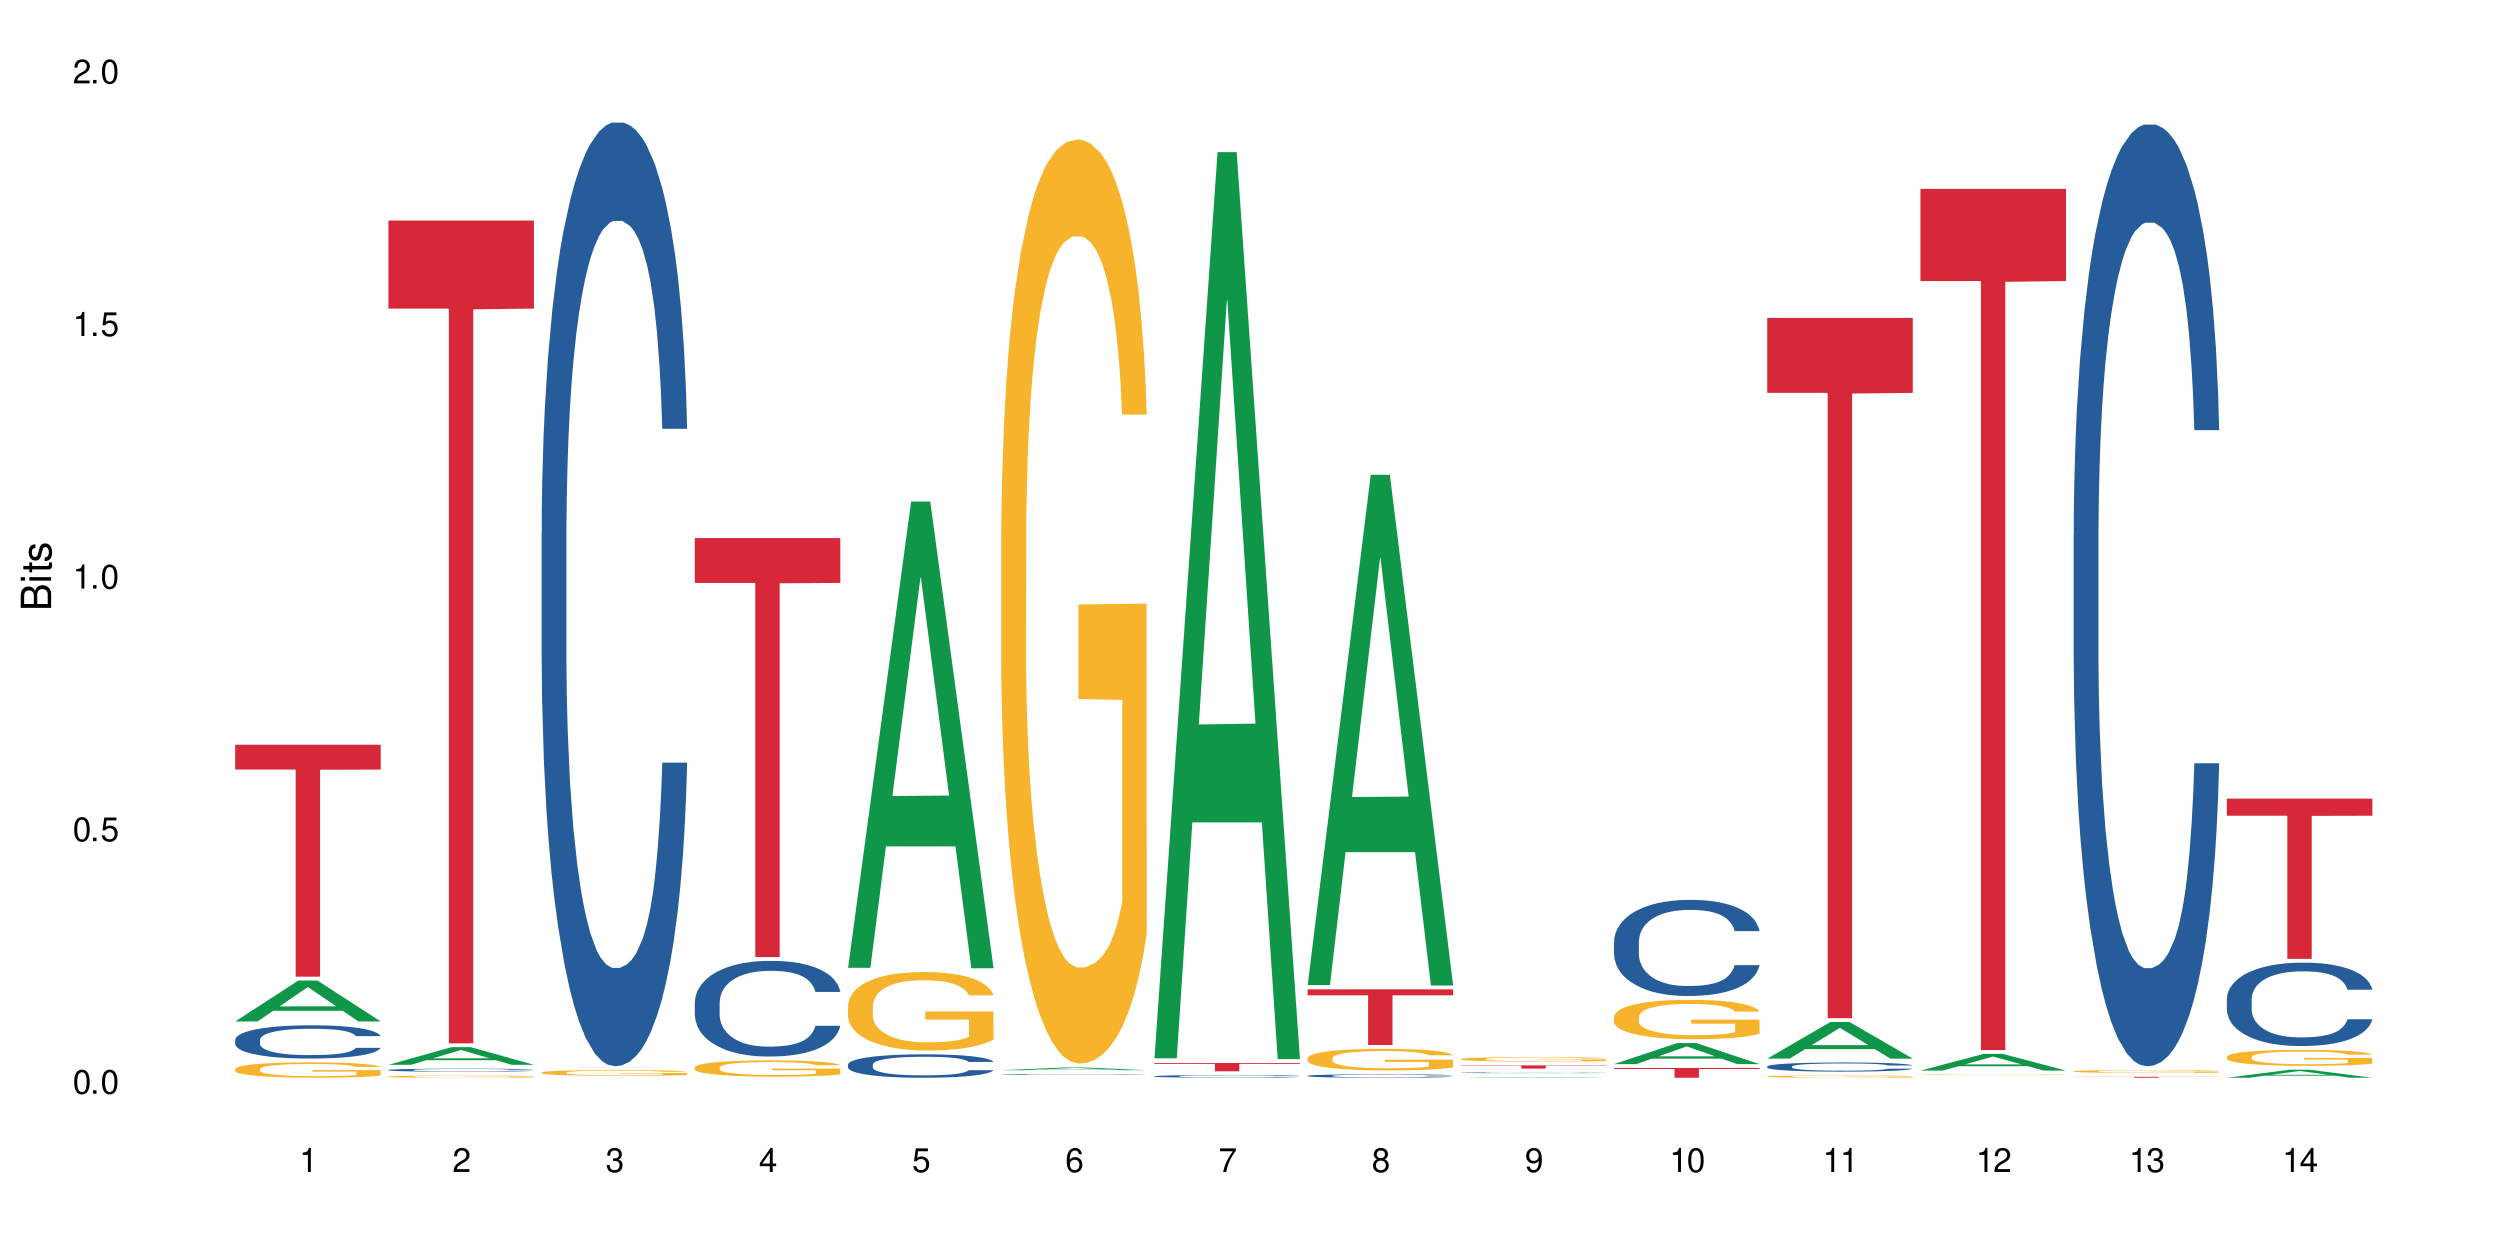 <?xml version="1.0" encoding="UTF-8"?>
<svg xmlns="http://www.w3.org/2000/svg" xmlns:xlink="http://www.w3.org/1999/xlink" width="720" height="360" viewBox="0 0 720 360">
<defs>
<g>
<g id="glyph-0-0">
</g>
<g id="glyph-0-1">
<path d="M 2.641 -6.938 C 2 -6.938 1.422 -6.656 1.078 -6.172 C 0.641 -5.562 0.406 -4.641 0.406 -3.359 C 0.406 -1.016 1.188 0.219 2.641 0.219 C 4.078 0.219 4.859 -1.016 4.859 -3.297 C 4.859 -4.641 4.656 -5.547 4.203 -6.172 C 3.844 -6.656 3.281 -6.938 2.641 -6.938 Z M 2.641 -6.188 C 3.547 -6.188 4 -5.25 4 -3.375 C 4 -1.406 3.562 -0.484 2.625 -0.484 C 1.734 -0.484 1.281 -1.438 1.281 -3.344 C 1.281 -5.25 1.734 -6.188 2.641 -6.188 Z M 2.641 -6.188 "/>
</g>
<g id="glyph-0-2">
<path d="M 1.828 -1 L 0.828 -1 L 0.828 0 L 1.828 0 Z M 1.828 -1 "/>
</g>
<g id="glyph-0-3">
<path d="M 4.562 -6.797 L 1.062 -6.797 L 0.547 -3.094 L 1.328 -3.094 C 1.719 -3.562 2.047 -3.734 2.578 -3.734 C 3.484 -3.734 4.062 -3.109 4.062 -2.094 C 4.062 -1.125 3.484 -0.531 2.578 -0.531 C 1.828 -0.531 1.375 -0.906 1.188 -1.672 L 0.328 -1.672 C 0.453 -1.109 0.547 -0.844 0.75 -0.594 C 1.125 -0.078 1.828 0.219 2.594 0.219 C 3.969 0.219 4.922 -0.781 4.922 -2.219 C 4.922 -3.562 4.031 -4.484 2.719 -4.484 C 2.25 -4.484 1.859 -4.359 1.469 -4.062 L 1.734 -5.969 L 4.562 -5.969 Z M 4.562 -6.797 "/>
</g>
<g id="glyph-0-4">
<path d="M 2.484 -4.938 L 2.484 0 L 3.328 0 L 3.328 -6.938 L 2.766 -6.938 C 2.469 -5.875 2.281 -5.734 0.984 -5.562 L 0.984 -4.938 Z M 2.484 -4.938 "/>
</g>
<g id="glyph-0-5">
<path d="M 4.859 -0.828 L 1.281 -0.828 C 1.359 -1.406 1.672 -1.781 2.5 -2.281 L 3.469 -2.828 C 4.406 -3.344 4.906 -4.062 4.906 -4.906 C 4.906 -5.484 4.672 -6.031 4.266 -6.406 C 3.859 -6.766 3.375 -6.938 2.719 -6.938 C 1.859 -6.938 1.219 -6.625 0.844 -6.031 C 0.609 -5.672 0.5 -5.234 0.484 -4.531 L 1.328 -4.531 C 1.359 -5.016 1.406 -5.281 1.531 -5.516 C 1.75 -5.938 2.188 -6.203 2.703 -6.203 C 3.469 -6.203 4.031 -5.641 4.031 -4.891 C 4.031 -4.344 3.719 -3.859 3.125 -3.516 L 2.234 -3 C 0.812 -2.172 0.406 -1.531 0.328 -0.016 L 4.859 -0.016 Z M 4.859 -0.828 "/>
</g>
<g id="glyph-0-6">
<path d="M 2.125 -3.188 L 2.578 -3.188 C 3.5 -3.188 3.984 -2.766 3.984 -1.922 C 3.984 -1.062 3.469 -0.531 2.594 -0.531 C 1.656 -0.531 1.203 -1 1.156 -2.016 L 0.312 -2.016 C 0.344 -1.453 0.438 -1.094 0.609 -0.781 C 0.953 -0.109 1.625 0.219 2.547 0.219 C 3.953 0.219 4.859 -0.625 4.859 -1.938 C 4.859 -2.828 4.516 -3.297 3.703 -3.594 C 4.344 -3.844 4.656 -4.328 4.656 -5.031 C 4.656 -6.219 3.875 -6.938 2.578 -6.938 C 1.203 -6.938 0.484 -6.172 0.453 -4.703 L 1.297 -4.703 C 1.312 -5.125 1.344 -5.359 1.453 -5.578 C 1.641 -5.969 2.062 -6.203 2.594 -6.203 C 3.344 -6.203 3.797 -5.75 3.797 -5 C 3.797 -4.516 3.609 -4.219 3.25 -4.047 C 3.016 -3.953 2.703 -3.922 2.125 -3.906 Z M 2.125 -3.188 "/>
</g>
<g id="glyph-0-7">
<path d="M 3.141 -1.672 L 3.141 0 L 3.984 0 L 3.984 -1.672 L 4.984 -1.672 L 4.984 -2.438 L 3.984 -2.438 L 3.984 -6.938 L 3.359 -6.938 L 0.266 -2.578 L 0.266 -1.672 Z M 3.141 -2.438 L 1 -2.438 L 3.141 -5.5 Z M 3.141 -2.438 "/>
</g>
<g id="glyph-0-8">
<path d="M 4.781 -5.125 C 4.609 -6.266 3.891 -6.938 2.844 -6.938 C 2.094 -6.938 1.422 -6.578 1.031 -5.953 C 0.594 -5.266 0.406 -4.422 0.406 -3.172 C 0.406 -2 0.578 -1.25 0.984 -0.641 C 1.359 -0.078 1.953 0.219 2.703 0.219 C 3.984 0.219 4.922 -0.75 4.922 -2.094 C 4.922 -3.375 4.062 -4.281 2.844 -4.281 C 2.172 -4.281 1.641 -4.031 1.281 -3.516 C 1.281 -5.234 1.828 -6.188 2.797 -6.188 C 3.391 -6.188 3.797 -5.797 3.938 -5.125 Z M 2.734 -3.531 C 3.547 -3.531 4.062 -2.953 4.062 -2.031 C 4.062 -1.156 3.484 -0.531 2.703 -0.531 C 1.922 -0.531 1.328 -1.188 1.328 -2.078 C 1.328 -2.938 1.906 -3.531 2.734 -3.531 Z M 2.734 -3.531 "/>
</g>
<g id="glyph-0-9">
<path d="M 4.984 -6.797 L 0.438 -6.797 L 0.438 -5.969 L 4.109 -5.969 C 2.5 -3.656 1.828 -2.234 1.328 0 L 2.219 0 C 2.594 -2.172 3.453 -4.047 4.984 -6.094 Z M 4.984 -6.797 "/>
</g>
<g id="glyph-0-10">
<path d="M 3.75 -3.656 C 4.469 -4.094 4.688 -4.438 4.688 -5.078 C 4.688 -6.172 3.844 -6.938 2.641 -6.938 C 1.438 -6.938 0.594 -6.172 0.594 -5.094 C 0.594 -4.438 0.812 -4.094 1.516 -3.656 C 0.734 -3.266 0.359 -2.703 0.359 -1.922 C 0.359 -0.656 1.281 0.219 2.641 0.219 C 3.984 0.219 4.922 -0.656 4.922 -1.922 C 4.922 -2.703 4.531 -3.266 3.75 -3.656 Z M 2.641 -6.188 C 3.359 -6.188 3.812 -5.75 3.812 -5.062 C 3.812 -4.406 3.344 -3.984 2.641 -3.984 C 1.922 -3.984 1.453 -4.406 1.453 -5.078 C 1.453 -5.75 1.922 -6.188 2.641 -6.188 Z M 2.641 -3.266 C 3.484 -3.266 4.062 -2.719 4.062 -1.906 C 4.062 -1.078 3.484 -0.531 2.625 -0.531 C 1.797 -0.531 1.219 -1.094 1.219 -1.906 C 1.219 -2.719 1.781 -3.266 2.641 -3.266 Z M 2.641 -3.266 "/>
</g>
<g id="glyph-0-11">
<path d="M 0.516 -1.578 C 0.672 -0.453 1.406 0.219 2.438 0.219 C 3.188 0.219 3.859 -0.141 4.266 -0.766 C 4.688 -1.453 4.891 -2.297 4.891 -3.547 C 4.891 -4.719 4.703 -5.453 4.312 -6.078 C 3.938 -6.641 3.344 -6.938 2.594 -6.938 C 1.297 -6.938 0.359 -5.969 0.359 -4.625 C 0.359 -3.344 1.234 -2.453 2.453 -2.453 C 3.094 -2.453 3.578 -2.672 4.016 -3.203 C 4 -1.484 3.469 -0.531 2.5 -0.531 C 1.906 -0.531 1.484 -0.906 1.359 -1.578 Z M 2.578 -6.203 C 3.375 -6.203 3.969 -5.531 3.969 -4.641 C 3.969 -3.797 3.391 -3.188 2.547 -3.188 C 1.734 -3.188 1.234 -3.766 1.234 -4.688 C 1.234 -5.562 1.797 -6.203 2.578 -6.203 Z M 2.578 -6.203 "/>
</g>
<g id="glyph-1-0">
</g>
<g id="glyph-1-1">
<path d="M 0 -0.953 L 0 -4.891 C 0 -5.719 -0.234 -6.344 -0.734 -6.797 C -1.188 -7.234 -1.812 -7.469 -2.5 -7.469 C -3.547 -7.469 -4.188 -7 -4.625 -5.875 C -4.984 -6.688 -5.625 -7.094 -6.531 -7.094 C -7.172 -7.094 -7.734 -6.859 -8.141 -6.391 C -8.562 -5.922 -8.75 -5.344 -8.75 -4.5 L -8.75 -0.953 Z M -4.984 -2.062 L -7.766 -2.062 L -7.766 -4.219 C -7.766 -4.844 -7.688 -5.203 -7.453 -5.5 C -7.219 -5.812 -6.859 -5.969 -6.375 -5.969 C -5.891 -5.969 -5.531 -5.812 -5.297 -5.5 C -5.062 -5.203 -4.984 -4.844 -4.984 -4.219 Z M -0.984 -2.062 L -4 -2.062 L -4 -4.781 C -4 -5.766 -3.438 -6.359 -2.484 -6.359 C -1.547 -6.359 -0.984 -5.766 -0.984 -4.781 Z M -0.984 -2.062 "/>
</g>
<g id="glyph-1-2">
<path d="M -6.281 -1.797 L -6.281 -0.797 L 0 -0.797 L 0 -1.797 Z M -8.75 -1.797 L -8.75 -0.797 L -7.484 -0.797 L -7.484 -1.797 Z M -8.75 -1.797 "/>
</g>
<g id="glyph-1-3">
<path d="M -6.281 -3.047 L -6.281 -2.016 L -8.016 -2.016 L -8.016 -1.016 L -6.281 -1.016 L -6.281 -0.172 L -5.469 -0.172 L -5.469 -1.016 L -0.719 -1.016 C -0.078 -1.016 0.281 -1.453 0.281 -2.234 C 0.281 -2.5 0.25 -2.719 0.188 -3.047 L -0.641 -3.047 C -0.609 -2.906 -0.594 -2.766 -0.594 -2.562 C -0.594 -2.141 -0.719 -2.016 -1.156 -2.016 L -5.469 -2.016 L -5.469 -3.047 Z M -6.281 -3.047 "/>
</g>
<g id="glyph-1-4">
<path d="M -4.531 -5.25 C -5.766 -5.25 -6.469 -4.422 -6.469 -2.969 C -6.469 -1.516 -5.719 -0.562 -4.547 -0.562 C -3.562 -0.562 -3.094 -1.062 -2.734 -2.562 L -2.516 -3.484 C -2.344 -4.188 -2.094 -4.469 -1.641 -4.469 C -1.047 -4.469 -0.641 -3.875 -0.641 -3 C -0.641 -2.453 -0.797 -2 -1.062 -1.75 C -1.25 -1.594 -1.422 -1.531 -1.875 -1.469 L -1.875 -0.406 C -0.422 -0.453 0.281 -1.266 0.281 -2.922 C 0.281 -4.5 -0.5 -5.516 -1.719 -5.516 C -2.656 -5.516 -3.172 -4.984 -3.469 -3.734 L -3.703 -2.766 C -3.891 -1.953 -4.156 -1.609 -4.594 -1.609 C -5.188 -1.609 -5.547 -2.125 -5.547 -2.938 C -5.547 -3.75 -5.203 -4.172 -4.531 -4.203 Z M -4.531 -5.25 "/>
</g>
</g>
</defs>
<rect x="-72" y="-36" width="864" height="432" fill="rgb(100%, 100%, 100%)" fill-opacity="1"/>
<path fill-rule="nonzero" fill="rgb(6.275%, 58.824%, 28.235%)" fill-opacity="1" d="M 67.73 294.18 L 67.777 294.168 L 85.914 282.391 L 91.422 282.391 L 109.648 294.191 L 103.242 294.191 L 98.676 291.109 L 78.656 291.109 L 74.18 294.18 L 67.73 294.18 L 80.582 289.836 L 96.84 289.824 L 88.734 284.32 L 88.645 284.309 L 88.555 284.34 L 80.539 289.824 L 80.582 289.836 Z M 67.73 294.18 "/>
<path fill-rule="nonzero" fill="rgb(14.51%, 36.078%, 60%)" fill-opacity="1" d="M 67.73 299.457 L 67.781 299.449 L 67.781 299.238 L 67.934 298.906 L 68.293 298.488 L 68.652 298.199 L 69.57 297.684 L 70.848 297.184 L 72.18 296.801 L 73.148 296.57 L 74.02 296.398 L 76.012 296.074 L 77.289 295.906 L 78.672 295.758 L 80.355 295.609 L 81.582 295.523 L 84.344 295.383 L 86.391 295.32 L 87.973 295.293 L 91.398 295.293 L 93.441 295.328 L 94.926 295.375 L 96.562 295.445 L 97.941 295.523 L 100.344 295.715 L 102.492 295.961 L 103.461 296.098 L 104.996 296.371 L 106.172 296.633 L 106.988 296.859 L 107.91 297.184 L 108.727 297.578 L 109.34 298.023 L 109.648 298.398 L 102.492 298.398 L 102.133 298.051 L 101.723 297.777 L 100.957 297.418 L 100.191 297.168 L 99.117 296.914 L 98.145 296.746 L 96.816 296.582 L 95.641 296.477 L 94.414 296.398 L 93.238 296.344 L 90.988 296.293 L 88.383 296.293 L 87.41 296.309 L 85.418 296.379 L 84.344 296.441 L 82.812 296.562 L 81.738 296.676 L 80.461 296.852 L 79.59 297 L 78.516 297.227 L 77.75 297.43 L 76.883 297.719 L 76.371 297.938 L 75.91 298.18 L 75.5 298.469 L 75.195 298.773 L 74.988 299.098 L 74.887 299.414 L 74.887 300.77 L 74.988 301.082 L 75.246 301.449 L 75.91 301.984 L 76.883 302.449 L 78.004 302.816 L 79.078 303.078 L 79.691 303.199 L 80.512 303.34 L 81.789 303.516 L 83.629 303.691 L 84.703 303.762 L 86.34 303.828 L 88.023 303.863 L 90.273 303.863 L 92.27 303.828 L 93.598 303.785 L 94.977 303.715 L 96.867 303.566 L 98.043 303.426 L 99.066 303.262 L 99.832 303.094 L 100.344 302.957 L 101.109 302.684 L 101.723 302.387 L 102.184 302.082 L 102.492 301.785 L 109.648 301.785 L 109.34 302.133 L 108.883 302.473 L 108.422 302.727 L 107.707 303.035 L 106.887 303.305 L 105.711 303.609 L 104.742 303.812 L 103.461 304.031 L 102.285 304.195 L 101.008 304.348 L 99.117 304.52 L 97.891 304.609 L 96.562 304.688 L 94.977 304.758 L 92.984 304.816 L 90.836 304.852 L 88.844 304.863 L 86.695 304.844 L 85.109 304.809 L 83.016 304.73 L 80.41 304.574 L 78.516 304.406 L 77.035 304.242 L 75.758 304.066 L 74.324 303.828 L 72.484 303.445 L 71.359 303.148 L 70.594 302.902 L 69.723 302.562 L 69.109 302.254 L 68.395 301.766 L 67.883 301.145 L 67.73 300.664 Z M 67.73 299.457 "/>
<path fill-rule="nonzero" fill="rgb(96.863%, 70.196%, 16.863%)" fill-opacity="1" d="M 67.73 307.863 L 67.781 307.859 L 67.781 307.777 L 67.988 307.594 L 68.496 307.344 L 69.164 307.137 L 69.879 306.977 L 70.34 306.891 L 71.105 306.77 L 71.77 306.684 L 73.457 306.5 L 75.602 306.332 L 76.777 306.258 L 78.109 306.188 L 80 306.113 L 80.867 306.082 L 83.527 306.02 L 86.543 305.98 L 89.863 305.965 L 91.398 305.969 L 93.496 305.988 L 96.355 306.031 L 97.992 306.07 L 99.27 306.113 L 100.602 306.164 L 102.234 306.246 L 103.77 306.344 L 104.996 306.438 L 106.223 306.559 L 107.246 306.691 L 108.113 306.832 L 108.883 307 L 109.34 307.141 L 109.648 307.285 L 102.543 307.285 L 102.133 307.141 L 101.672 307.035 L 100.906 306.898 L 100.141 306.805 L 99.375 306.727 L 97.941 306.621 L 96.715 306.555 L 95.18 306.5 L 93.699 306.465 L 92.012 306.438 L 90.988 306.43 L 88.281 306.43 L 85.828 306.461 L 84.395 306.492 L 83.375 306.523 L 81.941 306.586 L 81.074 306.633 L 80.562 306.664 L 79.027 306.789 L 78.004 306.902 L 77.445 306.98 L 76.727 307.102 L 76.215 307.211 L 75.652 307.371 L 75.348 307.492 L 74.938 307.77 L 74.887 308.496 L 75.039 308.648 L 75.348 308.816 L 75.758 308.961 L 76.371 309.113 L 76.984 309.23 L 78.059 309.391 L 78.977 309.496 L 79.691 309.562 L 81.074 309.672 L 81.637 309.707 L 82.965 309.781 L 84.344 309.84 L 86.031 309.887 L 87.309 309.91 L 89.355 309.93 L 91.961 309.93 L 95.027 309.906 L 96.969 309.875 L 98.301 309.844 L 99.168 309.812 L 100.242 309.77 L 101.008 309.73 L 101.723 309.684 L 102.594 309.617 L 102.594 308.648 L 89.969 308.645 L 89.969 308.191 L 109.598 308.188 L 109.648 309.77 L 108.574 309.879 L 107.246 309.984 L 105.969 310.062 L 104.637 310.133 L 102.746 310.211 L 101.215 310.258 L 98.863 310.316 L 96.715 310.352 L 94.465 310.375 L 92.473 310.387 L 90.121 310.391 L 88.023 310.383 L 85.777 310.359 L 83.988 310.328 L 82.352 310.285 L 80.715 310.234 L 78.672 310.148 L 77.34 310.082 L 75.961 309.996 L 74.582 309.895 L 73.355 309.785 L 72.535 309.699 L 71.719 309.605 L 70.848 309.48 L 70.031 309.344 L 69.418 309.219 L 68.855 309.078 L 68.445 308.945 L 68.039 308.762 L 67.832 308.617 L 67.73 308.492 Z M 67.73 307.863 "/>
<path fill-rule="nonzero" fill="rgb(83.922%, 15.686%, 22.353%)" fill-opacity="1" d="M 67.73 214.48 L 109.648 214.48 L 109.648 221.633 L 92.18 221.695 L 92.18 281.285 L 85.148 281.285 L 85.148 221.758 L 85.047 221.633 L 67.73 221.633 Z M 67.73 214.48 "/>
<path fill-rule="nonzero" fill="rgb(6.275%, 58.824%, 28.235%)" fill-opacity="1" d="M 111.855 306.668 L 111.898 306.664 L 130.035 301.578 L 135.543 301.578 L 153.77 306.672 L 147.367 306.672 L 142.801 305.34 L 122.781 305.34 L 118.301 306.668 L 111.855 306.668 L 124.707 304.793 L 140.961 304.785 L 132.855 302.41 L 132.766 302.406 L 132.68 302.418 L 124.66 304.785 L 124.707 304.793 Z M 111.855 306.668 "/>
<path fill-rule="nonzero" fill="rgb(14.51%, 36.078%, 60%)" fill-opacity="1" d="M 111.855 308.16 L 111.906 308.156 L 111.906 308.141 L 112.059 308.109 L 112.418 308.07 L 112.773 308.043 L 113.695 307.996 L 114.973 307.949 L 116.301 307.914 L 117.273 307.895 L 118.141 307.879 L 120.137 307.848 L 121.414 307.832 L 122.793 307.82 L 124.48 307.805 L 125.707 307.797 L 128.469 307.785 L 130.512 307.777 L 135.523 307.777 L 137.566 307.781 L 139.047 307.785 L 140.684 307.789 L 142.066 307.797 L 144.469 307.816 L 146.613 307.836 L 147.586 307.852 L 149.117 307.875 L 150.293 307.898 L 151.113 307.922 L 152.031 307.949 L 152.852 307.984 L 153.465 308.027 L 153.77 308.062 L 146.613 308.062 L 146.258 308.031 L 145.848 308.004 L 145.082 307.973 L 144.312 307.949 L 143.242 307.926 L 142.27 307.91 L 140.941 307.895 L 139.766 307.887 L 138.539 307.879 L 137.363 307.871 L 135.113 307.867 L 132.504 307.867 L 131.535 307.871 L 129.539 307.875 L 128.469 307.883 L 126.934 307.895 L 125.859 307.902 L 124.582 307.918 L 123.715 307.934 L 122.641 307.953 L 121.875 307.973 L 121.004 308 L 120.492 308.02 L 120.031 308.043 L 119.625 308.066 L 119.316 308.098 L 119.113 308.125 L 119.012 308.156 L 119.012 308.281 L 119.113 308.309 L 119.367 308.344 L 120.031 308.391 L 121.004 308.434 L 122.129 308.469 L 123.203 308.492 L 123.816 308.504 L 124.633 308.516 L 125.91 308.531 L 127.75 308.547 L 128.824 308.555 L 130.461 308.562 L 136.391 308.562 L 137.719 308.559 L 139.102 308.551 L 140.992 308.535 L 142.168 308.523 L 143.188 308.508 L 143.957 308.492 L 144.469 308.48 L 145.234 308.457 L 145.848 308.43 L 146.309 308.398 L 146.613 308.371 L 153.77 308.371 L 153.465 308.406 L 153.004 308.438 L 152.543 308.461 L 151.828 308.488 L 151.012 308.512 L 149.836 308.539 L 148.863 308.559 L 147.586 308.578 L 146.41 308.594 L 145.133 308.609 L 143.242 308.625 L 142.012 308.633 L 140.684 308.641 L 139.102 308.645 L 137.105 308.652 L 134.961 308.656 L 132.965 308.656 L 130.82 308.652 L 129.234 308.652 L 127.137 308.645 L 124.531 308.629 L 122.641 308.613 L 121.156 308.598 L 119.879 308.582 L 118.449 308.562 L 116.609 308.527 L 115.484 308.5 L 114.715 308.477 L 113.848 308.445 L 113.234 308.418 L 112.52 308.371 L 112.008 308.312 L 111.855 308.27 Z M 111.855 308.16 "/>
<path fill-rule="nonzero" fill="rgb(96.863%, 70.196%, 16.863%)" fill-opacity="1" d="M 111.855 310.031 L 111.906 310.031 L 111.906 310.02 L 112.109 309.992 L 112.621 309.957 L 113.285 309.926 L 114 309.906 L 114.461 309.891 L 115.227 309.875 L 115.891 309.863 L 117.578 309.836 L 119.727 309.812 L 120.902 309.801 L 122.23 309.793 L 124.121 309.781 L 124.992 309.777 L 127.648 309.77 L 130.664 309.762 L 137.617 309.762 L 140.48 309.77 L 142.117 309.773 L 143.395 309.781 L 144.723 309.789 L 146.359 309.801 L 147.891 309.812 L 149.117 309.828 L 150.348 309.844 L 151.367 309.863 L 152.238 309.883 L 153.004 309.906 L 153.465 309.93 L 153.77 309.949 L 146.664 309.949 L 146.258 309.93 L 145.797 309.914 L 145.031 309.895 L 144.262 309.879 L 143.496 309.867 L 142.066 309.855 L 140.84 309.844 L 139.305 309.836 L 137.82 309.832 L 136.137 309.828 L 132.402 309.828 L 129.949 309.832 L 128.52 309.836 L 127.496 309.84 L 126.066 309.848 L 125.195 309.855 L 124.684 309.859 L 123.152 309.879 L 122.129 309.895 L 121.566 309.906 L 120.852 309.922 L 120.34 309.938 L 119.777 309.961 L 119.469 309.977 L 119.062 310.016 L 119.012 310.121 L 119.164 310.145 L 119.469 310.168 L 119.879 310.188 L 120.492 310.211 L 121.105 310.227 L 122.18 310.25 L 123.102 310.262 L 123.816 310.273 L 125.195 310.289 L 125.758 310.293 L 127.086 310.305 L 128.469 310.312 L 130.152 310.32 L 131.434 310.324 L 139.152 310.324 L 141.094 310.316 L 142.422 310.312 L 143.293 310.309 L 144.363 310.305 L 145.133 310.297 L 145.848 310.289 L 146.715 310.281 L 146.715 310.145 L 134.09 310.141 L 134.09 310.078 L 153.719 310.078 L 153.77 310.305 L 152.699 310.316 L 151.367 310.332 L 150.09 310.344 L 148.762 310.355 L 146.871 310.367 L 145.336 310.371 L 142.984 310.379 L 140.84 310.387 L 138.59 310.391 L 132.148 310.391 L 129.898 310.387 L 128.109 310.383 L 126.473 310.375 L 124.84 310.367 L 122.793 310.355 L 121.465 310.348 L 120.082 310.336 L 118.703 310.32 L 117.477 310.305 L 116.66 310.293 L 115.84 310.277 L 114.973 310.262 L 114.152 310.242 L 113.539 310.223 L 112.98 310.203 L 112.57 310.184 L 112.16 310.16 L 111.957 310.137 L 111.855 310.121 Z M 111.855 310.031 "/>
<path fill-rule="nonzero" fill="rgb(83.922%, 15.686%, 22.353%)" fill-opacity="1" d="M 111.855 63.504 L 153.77 63.504 L 153.77 88.871 L 136.301 89.094 L 136.301 300.473 L 129.273 300.473 L 129.273 89.316 L 129.172 88.871 L 111.855 88.871 Z M 111.855 63.504 "/>
<path fill-rule="nonzero" fill="rgb(14.51%, 36.078%, 60%)" fill-opacity="1" d="M 155.977 153.555 L 156.027 153.305 L 156.027 147.344 L 156.18 137.902 L 156.539 125.977 L 156.898 117.781 L 157.816 103.125 L 159.094 88.965 L 160.426 78.031 L 161.395 71.574 L 162.266 66.605 L 164.258 57.414 L 165.535 52.695 L 166.918 48.469 L 168.602 44.246 L 169.828 41.762 L 172.59 37.789 L 174.637 36.051 L 176.219 35.305 L 179.645 35.305 L 181.688 36.297 L 183.172 37.539 L 184.809 39.527 L 186.188 41.762 L 188.59 47.227 L 190.738 54.184 L 191.707 58.16 L 193.242 65.859 L 194.418 73.312 L 195.234 79.773 L 196.156 88.965 L 196.973 100.141 L 197.586 112.812 L 197.895 123.492 L 190.738 123.492 L 190.379 113.559 L 189.969 105.855 L 189.203 95.672 L 188.438 88.465 L 187.363 81.262 L 186.391 76.543 L 185.062 71.82 L 183.887 68.84 L 182.66 66.605 L 181.484 65.113 L 179.234 63.625 L 176.629 63.625 L 175.656 64.121 L 173.664 66.109 L 172.59 67.848 L 171.059 71.324 L 169.984 74.555 L 168.707 79.523 L 167.836 83.746 L 166.762 90.207 L 165.996 95.918 L 165.129 104.117 L 164.617 110.328 L 164.156 117.285 L 163.746 125.48 L 163.441 134.176 L 163.234 143.367 L 163.133 152.312 L 163.133 190.816 L 163.234 199.758 L 163.492 210.191 L 164.156 225.348 L 165.129 238.512 L 166.25 248.945 L 167.324 256.398 L 167.938 259.879 L 168.758 263.852 L 170.035 268.82 L 171.875 273.789 L 172.949 275.777 L 174.582 277.762 L 176.27 278.758 L 178.52 278.758 L 180.512 277.762 L 181.844 276.52 L 183.223 274.535 L 185.113 270.312 L 186.289 266.336 L 187.312 261.617 L 188.078 256.895 L 188.59 252.922 L 189.355 245.219 L 189.969 236.773 L 190.43 228.078 L 190.738 219.633 L 197.895 219.633 L 197.586 229.57 L 197.129 239.258 L 196.668 246.461 L 195.953 255.156 L 195.133 262.859 L 193.957 271.555 L 192.988 277.266 L 191.707 283.477 L 190.531 288.195 L 189.254 292.422 L 187.363 297.391 L 186.137 299.871 L 184.809 302.109 L 183.223 304.098 L 181.23 305.836 L 179.082 306.828 L 177.09 307.078 L 174.941 306.582 L 173.355 305.586 L 171.262 303.352 L 168.652 298.879 L 166.762 294.16 L 165.281 289.438 L 164.004 284.473 L 162.57 277.762 L 160.73 266.832 L 159.605 258.387 L 158.84 251.43 L 157.969 241.742 L 157.355 233.047 L 156.641 219.137 L 156.129 201.5 L 155.977 187.836 Z M 155.977 153.555 "/>
<path fill-rule="nonzero" fill="rgb(96.863%, 70.196%, 16.863%)" fill-opacity="1" d="M 155.977 308.891 L 156.027 308.891 L 156.027 308.859 L 156.234 308.793 L 156.742 308.699 L 157.41 308.621 L 158.125 308.559 L 158.582 308.527 L 159.352 308.484 L 160.016 308.449 L 161.703 308.383 L 163.848 308.316 L 165.023 308.289 L 166.355 308.266 L 168.246 308.238 L 169.113 308.227 L 171.773 308.203 L 174.789 308.188 L 178.109 308.184 L 179.645 308.184 L 181.742 308.191 L 184.602 308.207 L 186.238 308.223 L 187.516 308.238 L 188.848 308.258 L 190.48 308.285 L 192.016 308.324 L 193.242 308.359 L 194.469 308.406 L 195.492 308.453 L 196.359 308.508 L 197.129 308.57 L 197.586 308.621 L 197.895 308.676 L 190.789 308.676 L 190.379 308.621 L 189.918 308.582 L 189.152 308.531 L 188.387 308.496 L 187.617 308.465 L 186.188 308.426 L 184.961 308.402 L 183.426 308.383 L 181.945 308.367 L 180.258 308.359 L 179.234 308.355 L 176.527 308.355 L 174.074 308.367 L 172.641 308.379 L 171.617 308.391 L 170.188 308.414 L 169.32 308.434 L 168.809 308.445 L 167.273 308.492 L 166.25 308.531 L 165.688 308.562 L 164.973 308.605 L 164.461 308.648 L 163.898 308.707 L 163.594 308.754 L 163.184 308.855 L 163.133 309.129 L 163.285 309.188 L 163.594 309.25 L 164.004 309.305 L 164.617 309.359 L 165.23 309.406 L 166.305 309.465 L 167.223 309.504 L 167.938 309.527 L 169.32 309.57 L 169.883 309.582 L 171.211 309.609 L 172.59 309.633 L 174.277 309.648 L 175.555 309.66 L 177.602 309.668 L 180.207 309.668 L 183.273 309.656 L 185.215 309.645 L 186.547 309.633 L 187.414 309.621 L 188.488 309.605 L 189.254 309.59 L 189.969 309.574 L 190.84 309.547 L 190.84 309.188 L 178.215 309.184 L 178.215 309.016 L 197.844 309.016 L 197.895 309.605 L 196.82 309.648 L 195.492 309.688 L 194.215 309.715 L 192.883 309.742 L 190.992 309.77 L 189.461 309.789 L 187.109 309.809 L 184.961 309.824 L 182.711 309.832 L 180.719 309.836 L 178.367 309.84 L 176.27 309.836 L 174.023 309.828 L 172.234 309.816 L 170.598 309.801 L 168.961 309.781 L 166.918 309.75 L 165.586 309.723 L 164.207 309.691 L 162.828 309.652 L 161.602 309.613 L 160.781 309.582 L 159.965 309.543 L 159.094 309.5 L 158.277 309.445 L 157.664 309.398 L 157.102 309.348 L 156.691 309.297 L 156.285 309.23 L 156.078 309.176 L 155.977 309.129 Z M 155.977 308.891 "/>
<path fill-rule="nonzero" fill="rgb(14.51%, 36.078%, 60%)" fill-opacity="1" d="M 200.102 288.73 L 200.152 288.703 L 200.152 288.098 L 200.305 287.141 L 200.664 285.934 L 201.02 285.102 L 201.941 283.617 L 203.219 282.184 L 204.547 281.074 L 205.52 280.422 L 206.387 279.918 L 208.383 278.984 L 209.66 278.508 L 211.039 278.078 L 212.727 277.652 L 213.953 277.398 L 216.715 276.996 L 218.758 276.82 L 220.344 276.746 L 223.77 276.746 L 225.812 276.848 L 227.293 276.973 L 228.93 277.172 L 230.312 277.398 L 232.715 277.953 L 234.859 278.66 L 235.832 279.062 L 237.363 279.844 L 238.539 280.598 L 239.359 281.25 L 240.277 282.184 L 241.098 283.316 L 241.711 284.602 L 242.016 285.684 L 234.859 285.684 L 234.504 284.676 L 234.094 283.895 L 233.328 282.863 L 232.559 282.133 L 231.488 281.402 L 230.516 280.926 L 229.188 280.445 L 228.012 280.145 L 226.785 279.918 L 225.609 279.766 L 223.359 279.617 L 220.75 279.617 L 219.781 279.664 L 217.785 279.867 L 216.715 280.043 L 215.18 280.395 L 214.105 280.723 L 212.828 281.227 L 211.961 281.656 L 210.887 282.309 L 210.117 282.887 L 209.25 283.719 L 208.738 284.348 L 208.277 285.055 L 207.871 285.883 L 207.562 286.766 L 207.359 287.695 L 207.258 288.602 L 207.258 292.504 L 207.359 293.41 L 207.613 294.469 L 208.277 296.004 L 209.25 297.34 L 210.375 298.395 L 211.449 299.152 L 212.062 299.504 L 212.879 299.906 L 214.156 300.41 L 215.996 300.914 L 217.07 301.113 L 218.707 301.316 L 220.395 301.418 L 222.645 301.418 L 224.637 301.316 L 225.965 301.191 L 227.348 300.988 L 229.238 300.562 L 230.414 300.156 L 231.434 299.68 L 232.203 299.203 L 232.715 298.797 L 233.48 298.02 L 234.094 297.164 L 234.555 296.281 L 234.859 295.426 L 242.016 295.426 L 241.711 296.434 L 241.25 297.414 L 240.789 298.145 L 240.074 299.023 L 239.258 299.805 L 238.082 300.688 L 237.109 301.266 L 235.832 301.895 L 234.656 302.375 L 233.379 302.801 L 231.488 303.305 L 230.258 303.555 L 228.93 303.781 L 227.348 303.984 L 225.352 304.16 L 223.207 304.262 L 221.211 304.285 L 219.066 304.234 L 217.48 304.137 L 215.383 303.91 L 212.777 303.457 L 210.887 302.977 L 209.402 302.5 L 208.125 301.996 L 206.695 301.316 L 204.855 300.207 L 203.73 299.352 L 202.961 298.648 L 202.094 297.664 L 201.48 296.785 L 200.766 295.375 L 200.254 293.586 L 200.102 292.203 Z M 200.102 288.73 "/>
<path fill-rule="nonzero" fill="rgb(96.863%, 70.196%, 16.863%)" fill-opacity="1" d="M 200.102 307.398 L 200.152 307.395 L 200.152 307.309 L 200.355 307.117 L 200.867 306.852 L 201.531 306.633 L 202.246 306.461 L 202.707 306.371 L 203.473 306.242 L 204.137 306.148 L 205.824 305.957 L 207.973 305.777 L 209.148 305.699 L 210.477 305.625 L 212.367 305.547 L 213.238 305.516 L 215.895 305.445 L 218.91 305.402 L 222.234 305.391 L 223.77 305.395 L 225.863 305.414 L 228.727 305.461 L 230.363 305.504 L 231.641 305.547 L 232.969 305.602 L 234.605 305.688 L 236.137 305.789 L 237.363 305.891 L 238.594 306.02 L 239.613 306.156 L 240.484 306.309 L 241.25 306.488 L 241.711 306.637 L 242.016 306.785 L 234.91 306.785 L 234.504 306.637 L 234.043 306.52 L 233.277 306.379 L 232.508 306.277 L 231.742 306.195 L 230.312 306.086 L 229.082 306.016 L 227.551 305.957 L 226.066 305.918 L 224.383 305.891 L 223.359 305.883 L 220.648 305.883 L 218.195 305.914 L 216.766 305.949 L 215.742 305.98 L 214.312 306.047 L 213.441 306.098 L 212.93 306.133 L 211.398 306.266 L 210.375 306.383 L 209.812 306.465 L 209.098 306.594 L 208.586 306.711 L 208.023 306.883 L 207.715 307.008 L 207.309 307.301 L 207.258 308.07 L 207.41 308.234 L 207.715 308.41 L 208.125 308.562 L 208.738 308.727 L 209.352 308.852 L 210.426 309.016 L 211.348 309.129 L 212.062 309.199 L 213.441 309.316 L 214.004 309.355 L 215.332 309.434 L 216.715 309.492 L 218.398 309.543 L 219.68 309.57 L 221.723 309.59 L 224.328 309.59 L 227.398 309.566 L 229.34 309.531 L 230.668 309.496 L 231.539 309.465 L 232.609 309.418 L 233.379 309.375 L 234.094 309.328 L 234.961 309.258 L 234.961 308.234 L 222.336 308.23 L 222.336 307.75 L 241.965 307.746 L 242.016 309.418 L 240.941 309.535 L 239.613 309.645 L 238.336 309.73 L 237.008 309.805 L 235.117 309.887 L 233.582 309.938 L 231.23 309.996 L 229.082 310.035 L 226.836 310.062 L 224.84 310.074 L 222.488 310.078 L 220.395 310.07 L 218.145 310.043 L 216.355 310.012 L 214.719 309.969 L 213.082 309.91 L 211.039 309.82 L 209.711 309.75 L 208.328 309.66 L 206.949 309.551 L 205.723 309.438 L 204.906 309.348 L 204.086 309.242 L 203.219 309.117 L 202.398 308.969 L 201.785 308.836 L 201.223 308.688 L 200.816 308.547 L 200.406 308.352 L 200.203 308.199 L 200.102 308.066 Z M 200.102 307.398 "/>
<path fill-rule="nonzero" fill="rgb(83.922%, 15.686%, 22.353%)" fill-opacity="1" d="M 200.102 154.961 L 242.016 154.961 L 242.016 167.879 L 224.547 167.992 L 224.547 275.641 L 217.52 275.641 L 217.52 168.105 L 217.418 167.879 L 200.102 167.879 Z M 200.102 154.961 "/>
<path fill-rule="nonzero" fill="rgb(6.275%, 58.824%, 28.235%)" fill-opacity="1" d="M 244.223 278.723 L 244.27 278.598 L 262.406 144.445 L 267.914 144.445 L 286.141 278.852 L 279.734 278.852 L 275.168 243.766 L 255.148 243.766 L 250.672 278.723 L 244.223 278.723 L 257.074 229.254 L 273.332 229.125 L 265.227 166.402 L 265.137 166.277 L 265.047 166.656 L 257.031 229.125 L 257.074 229.254 Z M 244.223 278.723 "/>
<path fill-rule="nonzero" fill="rgb(14.51%, 36.078%, 60%)" fill-opacity="1" d="M 244.223 306.586 L 244.273 306.578 L 244.273 306.43 L 244.426 306.195 L 244.785 305.902 L 245.145 305.699 L 246.062 305.336 L 247.34 304.984 L 248.672 304.711 L 249.641 304.551 L 250.512 304.43 L 252.504 304.199 L 253.781 304.082 L 255.164 303.98 L 256.848 303.875 L 258.074 303.812 L 260.836 303.715 L 262.883 303.672 L 264.465 303.652 L 267.891 303.652 L 269.934 303.676 L 271.418 303.707 L 273.055 303.758 L 274.434 303.812 L 276.836 303.949 L 278.984 304.121 L 279.953 304.219 L 281.488 304.41 L 282.664 304.594 L 283.48 304.754 L 284.402 304.984 L 285.219 305.262 L 285.832 305.574 L 286.141 305.84 L 278.984 305.84 L 278.625 305.594 L 278.215 305.402 L 277.449 305.148 L 276.684 304.973 L 275.609 304.793 L 274.637 304.676 L 273.309 304.559 L 272.133 304.484 L 270.906 304.43 L 269.73 304.391 L 267.48 304.355 L 264.875 304.355 L 263.902 304.367 L 261.91 304.418 L 260.836 304.461 L 259.305 304.547 L 258.23 304.625 L 256.953 304.75 L 256.082 304.855 L 255.008 305.016 L 254.242 305.156 L 253.371 305.359 L 252.863 305.512 L 252.402 305.684 L 251.992 305.891 L 251.688 306.105 L 251.48 306.332 L 251.379 306.555 L 251.379 307.508 L 251.48 307.73 L 251.738 307.988 L 252.402 308.363 L 253.371 308.691 L 254.496 308.949 L 255.57 309.137 L 256.184 309.223 L 257.004 309.32 L 258.281 309.441 L 260.121 309.566 L 261.195 309.617 L 262.828 309.664 L 264.516 309.688 L 266.766 309.688 L 268.758 309.664 L 270.09 309.633 L 271.469 309.586 L 273.359 309.48 L 274.535 309.383 L 275.559 309.266 L 276.324 309.148 L 276.836 309.047 L 277.602 308.859 L 278.215 308.648 L 278.676 308.434 L 278.984 308.223 L 286.141 308.223 L 285.832 308.469 L 285.371 308.711 L 284.914 308.887 L 284.195 309.105 L 283.379 309.297 L 282.203 309.512 L 281.23 309.652 L 279.953 309.805 L 278.777 309.922 L 277.5 310.027 L 275.609 310.152 L 274.383 310.215 L 273.055 310.27 L 271.469 310.316 L 269.477 310.359 L 267.328 310.387 L 265.336 310.391 L 263.188 310.379 L 261.602 310.355 L 259.508 310.301 L 256.898 310.188 L 255.008 310.07 L 253.527 309.953 L 252.25 309.832 L 250.816 309.664 L 248.977 309.395 L 247.852 309.184 L 247.086 309.012 L 246.215 308.773 L 245.602 308.555 L 244.887 308.211 L 244.375 307.773 L 244.223 307.434 Z M 244.223 306.586 "/>
<path fill-rule="nonzero" fill="rgb(96.863%, 70.196%, 16.863%)" fill-opacity="1" d="M 244.223 289.633 L 244.273 289.609 L 244.273 289.199 L 244.477 288.27 L 244.988 286.992 L 245.652 285.938 L 246.371 285.113 L 246.828 284.68 L 247.598 284.062 L 248.262 283.605 L 249.949 282.68 L 252.094 281.812 L 253.27 281.441 L 254.602 281.09 L 256.492 280.699 L 257.359 280.555 L 260.02 280.223 L 263.035 280.016 L 266.355 279.953 L 267.891 279.977 L 269.988 280.059 L 272.848 280.285 L 274.484 280.492 L 275.762 280.699 L 277.094 280.965 L 278.727 281.379 L 280.262 281.875 L 281.488 282.367 L 282.715 282.988 L 283.738 283.648 L 284.605 284.371 L 285.371 285.238 L 285.832 285.961 L 286.141 286.68 L 279.035 286.68 L 278.625 285.961 L 278.164 285.402 L 277.398 284.723 L 276.633 284.227 L 275.863 283.836 L 274.434 283.297 L 273.207 282.969 L 271.672 282.68 L 270.191 282.492 L 268.504 282.367 L 267.48 282.328 L 264.773 282.328 L 262.32 282.473 L 260.887 282.637 L 259.863 282.801 L 258.434 283.113 L 257.566 283.359 L 257.055 283.523 L 255.52 284.164 L 254.496 284.742 L 253.934 285.133 L 253.219 285.754 L 252.707 286.309 L 252.145 287.137 L 251.84 287.754 L 251.43 289.156 L 251.379 292.871 L 251.531 293.656 L 251.84 294.5 L 252.25 295.242 L 252.863 296.027 L 253.477 296.625 L 254.547 297.43 L 255.469 297.969 L 256.184 298.316 L 257.566 298.875 L 258.129 299.062 L 259.457 299.434 L 260.836 299.723 L 262.523 299.969 L 263.801 300.094 L 265.848 300.195 L 268.453 300.195 L 271.52 300.07 L 273.461 299.906 L 274.793 299.742 L 275.66 299.598 L 276.734 299.371 L 277.5 299.164 L 278.215 298.938 L 279.086 298.586 L 279.086 293.656 L 266.461 293.633 L 266.461 291.324 L 286.09 291.305 L 286.141 299.371 L 285.066 299.926 L 283.738 300.465 L 282.461 300.875 L 281.129 301.227 L 279.238 301.621 L 277.707 301.867 L 275.355 302.156 L 273.207 302.34 L 270.957 302.465 L 268.965 302.527 L 266.613 302.547 L 264.516 302.508 L 262.27 302.383 L 260.477 302.219 L 258.844 302.012 L 257.207 301.742 L 255.164 301.309 L 253.832 300.961 L 252.453 300.527 L 251.074 300.012 L 249.848 299.453 L 249.027 299.02 L 248.211 298.523 L 247.34 297.906 L 246.523 297.203 L 245.91 296.562 L 245.348 295.844 L 244.938 295.16 L 244.531 294.234 L 244.324 293.488 L 244.223 292.852 Z M 244.223 289.633 "/>
<path fill-rule="nonzero" fill="rgb(6.275%, 58.824%, 28.235%)" fill-opacity="1" d="M 288.348 308.219 L 288.391 308.219 L 306.527 307.426 L 312.035 307.426 L 330.262 308.223 L 323.859 308.223 L 319.289 308.012 L 299.273 308.012 L 294.793 308.219 L 288.348 308.219 L 301.199 307.926 L 317.453 307.926 L 309.348 307.555 L 309.258 307.555 L 309.172 307.559 L 301.152 307.926 L 301.199 307.926 Z M 288.348 308.219 "/>
<path fill-rule="nonzero" fill="rgb(14.51%, 36.078%, 60%)" fill-opacity="1" d="M 288.348 309.434 L 288.398 309.434 L 288.398 309.43 L 288.551 309.422 L 288.906 309.41 L 289.266 309.402 L 290.188 309.387 L 291.465 309.375 L 292.793 309.363 L 293.766 309.359 L 294.633 309.355 L 296.629 309.348 L 297.906 309.34 L 299.285 309.336 L 300.973 309.332 L 302.199 309.332 L 304.961 309.328 L 307.004 309.328 L 308.59 309.324 L 312.012 309.324 L 314.059 309.328 L 317.176 309.328 L 318.559 309.332 L 320.961 309.336 L 323.105 309.344 L 324.078 309.348 L 325.609 309.355 L 326.785 309.359 L 327.605 309.367 L 328.523 309.375 L 329.344 309.387 L 329.957 309.398 L 330.262 309.406 L 323.105 309.406 L 322.75 309.398 L 322.34 309.391 L 321.574 309.383 L 320.805 309.375 L 319.73 309.367 L 318.762 309.363 L 317.434 309.359 L 316.258 309.355 L 315.031 309.355 L 313.855 309.352 L 308.027 309.352 L 306.031 309.355 L 304.961 309.355 L 303.426 309.359 L 302.352 309.363 L 301.074 309.367 L 300.207 309.371 L 299.133 309.375 L 298.363 309.383 L 297.496 309.391 L 296.984 309.395 L 296.523 309.402 L 296.117 309.41 L 295.809 309.418 L 295.605 309.426 L 295.504 309.434 L 295.504 309.469 L 295.605 309.477 L 295.859 309.488 L 296.523 309.5 L 297.496 309.516 L 298.621 309.523 L 299.695 309.531 L 300.309 309.535 L 301.125 309.539 L 302.402 309.543 L 304.242 309.547 L 305.316 309.547 L 306.953 309.551 L 314.211 309.551 L 315.594 309.547 L 317.484 309.543 L 318.66 309.539 L 319.68 309.535 L 320.449 309.531 L 320.961 309.527 L 321.727 309.52 L 322.34 309.512 L 322.801 309.504 L 323.105 309.496 L 330.262 309.496 L 329.957 309.504 L 329.496 309.516 L 329.035 309.52 L 328.32 309.531 L 327.504 309.535 L 326.328 309.543 L 325.355 309.551 L 324.078 309.555 L 322.902 309.559 L 321.625 309.562 L 319.73 309.57 L 318.504 309.57 L 317.176 309.574 L 315.594 309.574 L 313.598 309.578 L 307.312 309.578 L 305.727 309.574 L 303.629 309.574 L 301.023 309.57 L 299.133 309.566 L 297.648 309.562 L 296.371 309.555 L 294.941 309.551 L 293.102 309.539 L 291.977 309.531 L 291.207 309.527 L 290.34 309.516 L 289.727 309.508 L 289.012 309.496 L 288.5 309.48 L 288.348 309.469 Z M 288.348 309.434 "/>
<path fill-rule="nonzero" fill="rgb(96.863%, 70.196%, 16.863%)" fill-opacity="1" d="M 288.348 154.16 L 288.398 153.918 L 288.398 149.055 L 288.602 138.117 L 289.113 123.047 L 289.777 110.648 L 290.492 100.926 L 290.953 95.82 L 291.719 88.531 L 292.383 83.184 L 294.07 72.246 L 296.219 62.035 L 297.395 57.66 L 298.723 53.527 L 300.613 48.91 L 301.484 47.207 L 304.141 43.32 L 307.156 40.887 L 310.48 40.16 L 312.012 40.402 L 314.109 41.375 L 316.973 44.047 L 318.609 46.48 L 319.887 48.91 L 321.215 52.07 L 322.852 56.93 L 324.383 62.766 L 325.609 68.598 L 326.836 75.891 L 327.859 83.668 L 328.73 92.176 L 329.496 102.387 L 329.957 110.895 L 330.262 119.398 L 323.156 119.398 L 322.75 110.895 L 322.289 104.328 L 321.523 96.309 L 320.754 90.477 L 319.988 85.855 L 318.559 79.535 L 317.328 75.648 L 315.797 72.246 L 314.312 70.059 L 312.629 68.598 L 311.605 68.113 L 308.895 68.113 L 306.441 69.812 L 305.012 71.758 L 303.988 73.703 L 302.559 77.348 L 301.688 80.266 L 301.176 82.211 L 299.645 89.746 L 298.621 96.551 L 298.059 101.168 L 297.344 108.461 L 296.832 115.023 L 296.27 124.746 L 295.961 132.039 L 295.555 148.57 L 295.504 192.32 L 295.656 201.559 L 295.961 211.523 L 296.371 220.273 L 296.984 229.512 L 297.598 236.559 L 298.672 246.039 L 299.594 252.359 L 300.309 256.492 L 301.688 263.055 L 302.25 265.242 L 303.578 269.617 L 304.961 273.02 L 306.645 275.938 L 307.926 277.395 L 309.969 278.613 L 312.574 278.613 L 315.645 277.152 L 317.586 275.207 L 318.914 273.266 L 319.785 271.562 L 320.855 268.887 L 321.625 266.457 L 322.34 263.785 L 323.207 259.652 L 323.207 201.559 L 310.582 201.316 L 310.582 174.09 L 330.211 173.848 L 330.262 268.887 L 329.188 275.453 L 327.859 281.77 L 326.582 286.633 L 325.254 290.766 L 323.363 295.383 L 321.828 298.301 L 319.477 301.703 L 317.328 303.891 L 315.082 305.348 L 313.086 306.078 L 310.734 306.32 L 308.641 305.836 L 306.391 304.375 L 304.602 302.434 L 302.965 300 L 301.328 296.84 L 299.285 291.738 L 297.957 287.605 L 296.574 282.5 L 295.195 276.422 L 293.969 269.859 L 293.152 264.758 L 292.332 258.922 L 291.465 251.629 L 290.645 243.367 L 290.031 235.832 L 289.469 227.324 L 289.062 219.301 L 288.652 208.363 L 288.449 199.613 L 288.348 192.078 Z M 288.348 154.16 "/>
<path fill-rule="nonzero" fill="rgb(6.275%, 58.824%, 28.235%)" fill-opacity="1" d="M 332.469 304.793 L 332.512 304.547 L 350.652 43.82 L 356.16 43.82 L 374.387 305.039 L 367.98 305.039 L 363.414 236.852 L 343.395 236.852 L 338.918 304.793 L 332.469 304.793 L 345.32 208.645 L 361.578 208.398 L 353.473 86.5 L 353.383 86.254 L 353.293 86.988 L 345.277 208.398 L 345.32 208.645 Z M 332.469 304.793 "/>
<path fill-rule="nonzero" fill="rgb(14.51%, 36.078%, 60%)" fill-opacity="1" d="M 332.469 309.957 L 332.52 309.957 L 332.52 309.941 L 332.672 309.914 L 333.031 309.879 L 333.391 309.855 L 334.309 309.816 L 335.586 309.773 L 336.918 309.742 L 337.887 309.727 L 338.758 309.711 L 340.75 309.684 L 342.027 309.672 L 343.406 309.66 L 345.094 309.648 L 346.32 309.641 L 349.082 309.629 L 351.129 309.625 L 352.711 309.621 L 356.137 309.621 L 358.18 309.625 L 359.664 309.629 L 361.301 309.633 L 362.68 309.641 L 365.082 309.656 L 367.23 309.676 L 368.199 309.688 L 369.734 309.711 L 370.91 309.73 L 371.727 309.75 L 372.648 309.773 L 373.465 309.805 L 374.078 309.844 L 374.387 309.871 L 367.23 309.871 L 366.871 309.844 L 366.461 309.82 L 365.695 309.793 L 364.93 309.773 L 363.855 309.754 L 362.883 309.738 L 361.555 309.727 L 360.379 309.719 L 359.152 309.711 L 357.977 309.707 L 355.727 309.703 L 352.148 309.703 L 350.156 309.711 L 349.082 309.715 L 347.547 309.723 L 346.477 309.734 L 345.199 309.746 L 344.328 309.758 L 343.254 309.777 L 342.488 309.793 L 341.617 309.816 L 341.109 309.836 L 340.648 309.855 L 340.238 309.879 L 339.934 309.902 L 339.727 309.93 L 339.625 309.953 L 339.625 310.062 L 339.727 310.09 L 339.984 310.117 L 340.648 310.16 L 341.617 310.199 L 342.742 310.227 L 343.816 310.25 L 344.43 310.258 L 345.25 310.27 L 346.527 310.285 L 348.367 310.297 L 349.441 310.305 L 351.074 310.309 L 352.762 310.312 L 355.012 310.312 L 357.004 310.309 L 358.336 310.305 L 359.715 310.301 L 361.605 310.289 L 362.781 310.277 L 363.805 310.262 L 364.57 310.25 L 365.082 310.238 L 365.848 310.215 L 366.461 310.191 L 366.922 310.168 L 367.23 310.145 L 374.387 310.145 L 374.078 310.172 L 373.617 310.199 L 373.16 310.219 L 372.441 310.246 L 371.625 310.266 L 370.449 310.293 L 369.477 310.309 L 368.199 310.324 L 367.023 310.34 L 365.746 310.352 L 363.855 310.363 L 362.629 310.371 L 361.301 310.379 L 359.715 310.383 L 357.723 310.387 L 355.574 310.391 L 351.434 310.391 L 349.848 310.387 L 347.754 310.383 L 345.145 310.367 L 343.254 310.355 L 341.773 310.34 L 340.496 310.328 L 339.062 310.309 L 337.223 310.277 L 336.098 310.254 L 335.332 310.234 L 334.461 310.207 L 333.848 310.184 L 333.133 310.145 L 332.621 310.094 L 332.469 310.055 Z M 332.469 309.957 "/>
<path fill-rule="nonzero" fill="rgb(83.922%, 15.686%, 22.353%)" fill-opacity="1" d="M 332.469 306.145 L 374.387 306.145 L 374.387 306.398 L 356.918 306.398 L 356.918 308.52 L 349.887 308.52 L 349.887 306.402 L 349.785 306.398 L 332.469 306.398 Z M 332.469 306.145 "/>
<path fill-rule="nonzero" fill="rgb(6.275%, 58.824%, 28.235%)" fill-opacity="1" d="M 376.594 283.691 L 376.637 283.551 L 394.773 136.734 L 400.281 136.734 L 418.508 283.828 L 412.105 283.828 L 407.535 245.434 L 387.52 245.434 L 383.039 283.691 L 376.594 283.691 L 389.445 229.547 L 405.699 229.41 L 397.594 160.766 L 397.504 160.629 L 397.414 161.043 L 389.398 229.41 L 389.445 229.547 Z M 376.594 283.691 "/>
<path fill-rule="nonzero" fill="rgb(14.51%, 36.078%, 60%)" fill-opacity="1" d="M 376.594 309.832 L 376.645 309.828 L 376.645 309.809 L 376.797 309.773 L 377.152 309.73 L 377.512 309.699 L 378.434 309.648 L 379.711 309.594 L 381.039 309.555 L 382.012 309.531 L 382.879 309.512 L 384.871 309.48 L 386.152 309.461 L 387.531 309.445 L 389.219 309.434 L 390.445 309.422 L 393.207 309.41 L 395.25 309.402 L 396.836 309.398 L 400.258 309.398 L 402.305 309.402 L 403.785 309.406 L 405.422 309.414 L 406.801 309.422 L 409.207 309.441 L 411.352 309.469 L 412.324 309.484 L 413.855 309.512 L 415.031 309.539 L 415.852 309.562 L 416.77 309.594 L 417.59 309.637 L 418.203 309.684 L 418.508 309.723 L 411.352 309.723 L 410.996 309.684 L 410.586 309.656 L 409.82 309.621 L 409.051 309.594 L 407.977 309.566 L 407.008 309.551 L 405.68 309.531 L 404.504 309.523 L 403.277 309.512 L 402.102 309.508 L 399.852 309.504 L 396.273 309.504 L 394.277 309.512 L 393.207 309.52 L 391.672 309.531 L 390.598 309.543 L 389.32 309.562 L 388.453 309.574 L 387.379 309.602 L 386.609 309.621 L 385.742 309.652 L 385.23 309.672 L 384.77 309.699 L 384.363 309.727 L 384.055 309.762 L 383.852 309.793 L 383.75 309.828 L 383.75 309.969 L 383.852 310 L 384.105 310.039 L 384.77 310.094 L 385.742 310.141 L 386.867 310.18 L 387.941 310.207 L 388.555 310.219 L 389.371 310.234 L 390.648 310.25 L 392.488 310.27 L 393.562 310.277 L 395.199 310.285 L 396.887 310.289 L 399.137 310.289 L 401.129 310.285 L 402.457 310.281 L 403.836 310.273 L 405.73 310.258 L 406.906 310.242 L 407.926 310.227 L 408.695 310.207 L 409.207 310.195 L 409.973 310.164 L 410.586 310.137 L 411.047 310.102 L 411.352 310.07 L 418.508 310.07 L 418.203 310.109 L 417.742 310.145 L 417.281 310.172 L 416.566 310.203 L 415.75 310.23 L 414.574 310.262 L 413.602 310.281 L 412.324 310.305 L 411.148 310.324 L 409.871 310.34 L 407.977 310.355 L 406.75 310.367 L 405.422 310.375 L 403.836 310.379 L 401.844 310.387 L 399.695 310.391 L 395.559 310.391 L 393.973 310.387 L 391.875 310.379 L 389.27 310.363 L 387.379 310.344 L 385.895 310.328 L 384.617 310.309 L 383.188 310.285 L 381.348 310.246 L 380.223 310.215 L 379.453 310.188 L 378.586 310.152 L 377.973 310.121 L 377.258 310.07 L 376.746 310.008 L 376.594 309.957 Z M 376.594 309.832 "/>
<path fill-rule="nonzero" fill="rgb(96.863%, 70.196%, 16.863%)" fill-opacity="1" d="M 376.594 304.73 L 376.645 304.723 L 376.645 304.609 L 376.848 304.355 L 377.359 304 L 378.023 303.711 L 378.738 303.484 L 379.199 303.363 L 379.965 303.191 L 380.629 303.066 L 382.316 302.812 L 384.465 302.57 L 385.641 302.469 L 386.969 302.371 L 388.859 302.266 L 389.73 302.223 L 392.387 302.133 L 395.402 302.078 L 398.727 302.059 L 400.258 302.066 L 402.355 302.086 L 405.219 302.148 L 406.855 302.207 L 408.133 302.266 L 409.461 302.34 L 411.098 302.453 L 412.629 302.59 L 413.855 302.727 L 415.082 302.895 L 416.105 303.078 L 416.977 303.277 L 417.742 303.516 L 418.203 303.715 L 418.508 303.914 L 411.402 303.914 L 410.996 303.715 L 410.535 303.562 L 409.766 303.375 L 409 303.238 L 408.234 303.129 L 406.801 302.98 L 405.574 302.891 L 404.043 302.812 L 402.559 302.758 L 400.871 302.727 L 399.852 302.715 L 397.141 302.715 L 394.688 302.754 L 393.258 302.801 L 392.234 302.844 L 390.801 302.93 L 389.934 303 L 389.422 303.043 L 387.891 303.223 L 386.867 303.379 L 386.305 303.488 L 385.59 303.66 L 385.078 303.812 L 384.516 304.039 L 384.207 304.211 L 383.801 304.598 L 383.75 305.625 L 383.902 305.84 L 384.207 306.074 L 384.617 306.277 L 385.23 306.496 L 385.844 306.66 L 386.918 306.883 L 387.836 307.031 L 388.555 307.129 L 389.934 307.281 L 390.496 307.332 L 391.824 307.434 L 393.207 307.516 L 394.891 307.582 L 396.172 307.617 L 398.215 307.645 L 400.82 307.645 L 403.891 307.609 L 405.832 307.566 L 407.16 307.52 L 408.031 307.48 L 409.102 307.418 L 409.871 307.359 L 410.586 307.297 L 411.453 307.199 L 411.453 305.84 L 398.828 305.836 L 398.828 305.195 L 418.457 305.191 L 418.508 307.418 L 417.434 307.57 L 416.105 307.719 L 414.828 307.832 L 413.5 307.93 L 411.609 308.039 L 410.074 308.105 L 407.723 308.188 L 405.574 308.238 L 403.328 308.273 L 401.332 308.289 L 398.98 308.293 L 396.887 308.281 L 394.637 308.25 L 392.848 308.203 L 391.211 308.145 L 389.574 308.074 L 387.531 307.953 L 386.203 307.855 L 384.82 307.738 L 383.441 307.594 L 382.215 307.441 L 381.398 307.32 L 380.578 307.184 L 379.711 307.012 L 378.891 306.82 L 378.277 306.645 L 377.715 306.445 L 377.309 306.258 L 376.898 306 L 376.695 305.793 L 376.594 305.617 Z M 376.594 304.73 "/>
<path fill-rule="nonzero" fill="rgb(83.922%, 15.686%, 22.353%)" fill-opacity="1" d="M 376.594 284.934 L 418.508 284.934 L 418.508 286.648 L 401.039 286.664 L 401.039 300.953 L 394.012 300.953 L 394.012 286.676 L 393.91 286.648 L 376.594 286.648 Z M 376.594 284.934 "/>
<path fill-rule="nonzero" fill="rgb(6.275%, 58.824%, 28.235%)" fill-opacity="1" d="M 420.715 310.391 L 420.758 310.391 L 438.898 310.18 L 444.406 310.18 L 462.633 310.391 L 456.227 310.391 L 451.66 310.336 L 431.641 310.336 L 427.164 310.391 L 420.715 310.391 L 433.566 310.312 L 449.824 310.312 L 441.719 310.215 L 441.539 310.215 L 433.523 310.312 L 433.566 310.312 Z M 420.715 310.391 "/>
<path fill-rule="nonzero" fill="rgb(14.51%, 36.078%, 60%)" fill-opacity="1" d="M 420.715 308.953 L 420.766 308.953 L 420.766 308.949 L 420.918 308.941 L 421.277 308.93 L 421.637 308.926 L 422.555 308.914 L 423.832 308.902 L 425.164 308.895 L 426.133 308.887 L 427.004 308.883 L 428.996 308.875 L 430.273 308.871 L 431.652 308.871 L 433.34 308.867 L 434.566 308.863 L 437.328 308.859 L 447.91 308.859 L 449.547 308.863 L 450.926 308.863 L 453.328 308.867 L 455.477 308.875 L 456.445 308.879 L 457.98 308.883 L 459.156 308.891 L 459.973 308.895 L 460.895 308.902 L 461.711 308.91 L 462.324 308.922 L 462.633 308.93 L 455.477 308.93 L 455.117 308.922 L 454.707 308.914 L 453.941 308.906 L 453.176 308.902 L 452.102 308.895 L 451.129 308.891 L 449.801 308.887 L 448.625 308.887 L 447.398 308.883 L 438.402 308.883 L 437.328 308.887 L 435.793 308.887 L 434.723 308.891 L 433.441 308.895 L 432.574 308.898 L 431.5 308.902 L 430.734 308.906 L 429.863 308.914 L 429.355 308.918 L 428.895 308.926 L 428.484 308.93 L 428.18 308.938 L 427.973 308.945 L 427.871 308.953 L 427.871 308.984 L 427.973 308.992 L 428.23 309 L 428.895 309.012 L 429.863 309.023 L 430.988 309.031 L 432.062 309.035 L 432.676 309.039 L 433.496 309.043 L 434.773 309.047 L 436.613 309.051 L 437.688 309.051 L 439.32 309.055 L 445.25 309.055 L 446.582 309.051 L 447.961 309.051 L 449.852 309.047 L 451.027 309.043 L 452.051 309.039 L 452.816 309.035 L 453.328 309.031 L 454.094 309.027 L 454.707 309.02 L 455.168 309.012 L 455.477 309.008 L 462.633 309.008 L 462.324 309.016 L 461.863 309.023 L 461.406 309.027 L 460.688 309.035 L 459.871 309.039 L 458.695 309.047 L 457.723 309.051 L 456.445 309.059 L 455.27 309.062 L 453.992 309.066 L 452.102 309.07 L 450.875 309.07 L 449.547 309.074 L 445.969 309.074 L 443.82 309.078 L 441.828 309.078 L 439.68 309.074 L 436 309.074 L 433.391 309.07 L 431.5 309.066 L 430.02 309.062 L 428.742 309.059 L 427.309 309.055 L 425.469 309.043 L 424.344 309.039 L 423.578 309.031 L 422.707 309.023 L 422.094 309.016 L 421.379 309.008 L 420.867 308.992 L 420.715 308.98 Z M 420.715 308.953 "/>
<path fill-rule="nonzero" fill="rgb(96.863%, 70.196%, 16.863%)" fill-opacity="1" d="M 420.715 305.004 L 420.766 305.004 L 420.766 304.98 L 420.969 304.93 L 421.48 304.855 L 422.145 304.797 L 422.863 304.754 L 423.32 304.727 L 424.09 304.691 L 424.754 304.668 L 426.441 304.617 L 428.586 304.566 L 429.762 304.547 L 431.094 304.527 L 432.984 304.504 L 433.852 304.496 L 436.512 304.477 L 439.527 304.465 L 444.383 304.465 L 446.477 304.469 L 449.34 304.48 L 450.977 304.492 L 452.254 304.504 L 453.582 304.52 L 455.219 304.543 L 456.754 304.57 L 457.98 304.598 L 459.207 304.633 L 460.23 304.672 L 461.098 304.711 L 461.863 304.758 L 462.324 304.801 L 462.633 304.84 L 455.527 304.84 L 455.117 304.801 L 454.656 304.77 L 453.891 304.73 L 453.125 304.703 L 452.355 304.68 L 450.926 304.652 L 449.699 304.633 L 448.164 304.617 L 446.684 304.605 L 444.996 304.598 L 441.266 304.598 L 438.812 304.605 L 437.379 304.613 L 436.355 304.621 L 434.926 304.641 L 434.059 304.652 L 432.012 304.699 L 430.988 304.73 L 430.426 304.754 L 429.711 304.789 L 429.199 304.82 L 428.637 304.867 L 428.332 304.898 L 427.922 304.98 L 427.871 305.188 L 428.023 305.23 L 428.332 305.277 L 428.742 305.32 L 429.355 305.363 L 429.969 305.398 L 431.039 305.441 L 431.961 305.473 L 432.676 305.492 L 434.059 305.523 L 434.617 305.535 L 435.949 305.555 L 437.328 305.57 L 439.016 305.586 L 440.293 305.59 L 442.336 305.598 L 444.945 305.598 L 448.012 305.59 L 449.953 305.582 L 451.285 305.57 L 452.152 305.562 L 453.227 305.551 L 453.992 305.539 L 454.707 305.527 L 455.578 305.508 L 455.578 305.23 L 442.953 305.23 L 442.953 305.102 L 462.582 305.098 L 462.633 305.551 L 461.559 305.582 L 460.23 305.613 L 458.953 305.637 L 457.621 305.656 L 455.73 305.676 L 454.195 305.691 L 451.848 305.707 L 449.699 305.719 L 447.449 305.723 L 445.457 305.727 L 443.105 305.73 L 441.008 305.727 L 438.758 305.719 L 436.969 305.711 L 435.336 305.699 L 433.699 305.684 L 431.652 305.66 L 430.324 305.641 L 428.945 305.617 L 427.566 305.586 L 426.336 305.555 L 425.52 305.531 L 424.703 305.504 L 423.832 305.469 L 423.016 305.43 L 422.402 305.395 L 421.84 305.352 L 421.43 305.316 L 421.023 305.262 L 420.816 305.223 L 420.715 305.184 Z M 420.715 305.004 "/>
<path fill-rule="nonzero" fill="rgb(83.922%, 15.686%, 22.353%)" fill-opacity="1" d="M 420.715 306.832 L 462.633 306.832 L 462.633 306.934 L 445.16 306.934 L 445.16 307.754 L 438.133 307.754 L 438.133 306.934 L 420.715 306.934 Z M 420.715 306.832 "/>
<path fill-rule="nonzero" fill="rgb(6.275%, 58.824%, 28.235%)" fill-opacity="1" d="M 464.836 306.461 L 464.883 306.457 L 483.02 300.406 L 488.527 300.406 L 506.754 306.469 L 500.352 306.469 L 495.781 304.887 L 475.766 304.887 L 471.285 306.461 L 464.836 306.461 L 477.691 304.23 L 493.945 304.227 L 485.84 301.395 L 485.75 301.391 L 485.66 301.406 L 477.645 304.227 L 477.691 304.23 Z M 464.836 306.461 "/>
<path fill-rule="nonzero" fill="rgb(14.51%, 36.078%, 60%)" fill-opacity="1" d="M 464.836 271.223 L 464.891 271.195 L 464.891 270.59 L 465.043 269.629 L 465.398 268.414 L 465.758 267.578 L 466.68 266.086 L 467.957 264.645 L 469.285 263.531 L 470.258 262.875 L 471.125 262.367 L 473.117 261.434 L 474.398 260.953 L 475.777 260.523 L 477.465 260.094 L 478.691 259.84 L 481.453 259.434 L 483.496 259.258 L 485.082 259.184 L 488.504 259.184 L 490.551 259.285 L 492.031 259.41 L 493.668 259.613 L 495.047 259.84 L 497.453 260.395 L 499.598 261.105 L 500.57 261.508 L 502.102 262.293 L 503.277 263.051 L 504.098 263.711 L 505.016 264.645 L 505.836 265.785 L 506.449 267.074 L 506.754 268.16 L 499.598 268.16 L 499.242 267.148 L 498.832 266.363 L 498.066 265.328 L 497.297 264.594 L 496.223 263.859 L 495.254 263.379 L 493.926 262.898 L 492.75 262.598 L 491.523 262.367 L 490.348 262.219 L 488.098 262.066 L 485.488 262.066 L 484.52 262.117 L 482.523 262.32 L 481.453 262.496 L 479.918 262.848 L 478.844 263.18 L 477.566 263.684 L 476.695 264.113 L 475.625 264.773 L 474.855 265.352 L 473.988 266.188 L 473.477 266.82 L 473.016 267.527 L 472.609 268.363 L 472.301 269.25 L 472.098 270.184 L 471.996 271.094 L 471.996 275.016 L 472.098 275.926 L 472.352 276.988 L 473.016 278.531 L 473.988 279.871 L 475.113 280.934 L 476.188 281.691 L 476.801 282.047 L 477.617 282.449 L 478.895 282.957 L 480.734 283.461 L 481.809 283.664 L 483.445 283.867 L 485.133 283.969 L 487.383 283.969 L 489.375 283.867 L 490.703 283.738 L 492.082 283.539 L 493.977 283.105 L 495.152 282.703 L 496.172 282.223 L 496.941 281.742 L 497.453 281.336 L 498.219 280.555 L 498.832 279.691 L 499.293 278.809 L 499.598 277.949 L 506.754 277.949 L 506.449 278.961 L 505.988 279.945 L 505.527 280.68 L 504.812 281.566 L 503.996 282.348 L 502.82 283.234 L 501.848 283.816 L 500.57 284.449 L 499.395 284.93 L 498.117 285.359 L 496.223 285.863 L 494.996 286.117 L 493.668 286.344 L 492.082 286.547 L 490.09 286.723 L 487.941 286.824 L 485.949 286.852 L 483.801 286.801 L 482.219 286.699 L 480.121 286.473 L 477.516 286.016 L 475.625 285.535 L 474.141 285.055 L 472.863 284.551 L 471.434 283.867 L 469.594 282.754 L 468.469 281.895 L 467.699 281.184 L 466.832 280.199 L 466.219 279.312 L 465.504 277.898 L 464.992 276.102 L 464.836 274.711 Z M 464.836 271.223 "/>
<path fill-rule="nonzero" fill="rgb(96.863%, 70.196%, 16.863%)" fill-opacity="1" d="M 464.836 292.816 L 464.891 292.805 L 464.891 292.598 L 465.094 292.129 L 465.605 291.488 L 466.27 290.961 L 466.984 290.547 L 467.445 290.328 L 468.211 290.016 L 468.875 289.789 L 470.562 289.324 L 472.711 288.887 L 473.887 288.699 L 475.215 288.523 L 477.105 288.328 L 477.977 288.254 L 480.633 288.09 L 483.648 287.984 L 486.973 287.953 L 488.504 287.965 L 490.602 288.008 L 493.465 288.121 L 495.102 288.223 L 496.379 288.328 L 497.707 288.461 L 499.344 288.672 L 500.875 288.918 L 502.102 289.168 L 503.328 289.477 L 504.352 289.809 L 505.223 290.172 L 505.988 290.609 L 506.449 290.969 L 506.754 291.332 L 499.648 291.332 L 499.242 290.969 L 498.781 290.691 L 498.012 290.348 L 497.246 290.102 L 496.48 289.902 L 495.047 289.633 L 493.82 289.469 L 492.289 289.324 L 490.805 289.23 L 489.117 289.168 L 488.098 289.148 L 485.387 289.148 L 482.934 289.219 L 481.504 289.301 L 480.48 289.387 L 479.047 289.539 L 478.18 289.664 L 477.668 289.746 L 476.137 290.07 L 475.113 290.359 L 474.551 290.555 L 473.836 290.867 L 473.324 291.145 L 472.762 291.562 L 472.453 291.871 L 472.047 292.578 L 471.996 294.441 L 472.148 294.836 L 472.453 295.262 L 472.863 295.633 L 473.477 296.027 L 474.09 296.328 L 475.164 296.73 L 476.082 297 L 476.801 297.176 L 478.18 297.457 L 478.742 297.551 L 480.07 297.738 L 481.453 297.883 L 483.137 298.004 L 484.418 298.066 L 486.461 298.121 L 489.066 298.121 L 492.137 298.059 L 494.078 297.977 L 495.406 297.891 L 496.277 297.82 L 497.348 297.707 L 498.117 297.602 L 498.832 297.488 L 499.699 297.312 L 499.699 294.836 L 487.074 294.824 L 487.074 293.664 L 506.703 293.652 L 506.754 297.707 L 505.68 297.984 L 504.352 298.254 L 503.074 298.461 L 501.746 298.637 L 499.855 298.836 L 498.32 298.961 L 495.969 299.105 L 493.82 299.199 L 491.574 299.258 L 489.578 299.289 L 487.227 299.301 L 485.133 299.281 L 482.883 299.219 L 481.094 299.137 L 479.457 299.031 L 477.82 298.898 L 475.777 298.68 L 474.449 298.504 L 473.066 298.285 L 471.688 298.027 L 470.461 297.746 L 469.645 297.527 L 468.824 297.281 L 467.957 296.969 L 467.137 296.617 L 466.523 296.297 L 465.961 295.934 L 465.555 295.59 L 465.145 295.125 L 464.941 294.754 L 464.836 294.43 Z M 464.836 292.816 "/>
<path fill-rule="nonzero" fill="rgb(83.922%, 15.686%, 22.353%)" fill-opacity="1" d="M 464.836 307.574 L 506.754 307.574 L 506.754 307.875 L 489.285 307.879 L 489.285 310.391 L 482.258 310.391 L 482.258 307.879 L 482.156 307.875 L 464.836 307.875 Z M 464.836 307.574 "/>
<path fill-rule="nonzero" fill="rgb(6.275%, 58.824%, 28.235%)" fill-opacity="1" d="M 508.961 304.883 L 509.004 304.875 L 527.145 294.34 L 532.652 294.34 L 550.879 304.895 L 544.473 304.895 L 539.906 302.141 L 519.887 302.141 L 515.41 304.883 L 508.961 304.883 L 521.812 301 L 538.07 300.988 L 529.965 296.066 L 529.875 296.055 L 529.785 296.086 L 521.77 300.988 L 521.812 301 Z M 508.961 304.883 "/>
<path fill-rule="nonzero" fill="rgb(14.51%, 36.078%, 60%)" fill-opacity="1" d="M 508.961 307.145 L 509.012 307.141 L 509.012 307.082 L 509.164 306.992 L 509.523 306.875 L 509.883 306.797 L 510.801 306.656 L 512.078 306.52 L 513.406 306.414 L 514.379 306.348 L 515.25 306.301 L 517.242 306.211 L 518.52 306.168 L 519.898 306.125 L 521.586 306.086 L 522.812 306.062 L 525.574 306.023 L 527.617 306.004 L 529.203 305.996 L 532.629 305.996 L 534.672 306.008 L 536.156 306.02 L 537.793 306.039 L 539.172 306.062 L 541.574 306.113 L 543.723 306.18 L 544.691 306.219 L 546.227 306.293 L 547.402 306.367 L 548.219 306.43 L 549.141 306.52 L 549.957 306.625 L 550.57 306.75 L 550.879 306.852 L 543.723 306.852 L 543.363 306.758 L 542.953 306.684 L 542.188 306.582 L 541.422 306.512 L 540.348 306.445 L 539.375 306.398 L 538.047 306.352 L 536.871 306.324 L 535.645 306.301 L 534.469 306.285 L 532.219 306.273 L 529.613 306.273 L 528.641 306.277 L 526.648 306.297 L 525.574 306.312 L 524.039 306.348 L 522.969 306.379 L 521.688 306.426 L 520.82 306.469 L 519.746 306.531 L 518.98 306.586 L 518.109 306.664 L 517.602 306.727 L 517.141 306.793 L 516.73 306.871 L 516.426 306.957 L 516.219 307.047 L 516.117 307.133 L 516.117 307.504 L 516.219 307.594 L 516.477 307.691 L 517.141 307.84 L 518.109 307.969 L 519.234 308.07 L 520.309 308.141 L 520.922 308.176 L 521.742 308.215 L 523.02 308.262 L 524.859 308.309 L 525.934 308.328 L 527.566 308.348 L 529.254 308.359 L 531.504 308.359 L 533.496 308.348 L 534.828 308.336 L 536.207 308.316 L 538.098 308.277 L 539.273 308.238 L 540.297 308.191 L 541.062 308.145 L 541.574 308.105 L 542.34 308.031 L 542.953 307.949 L 543.414 307.867 L 543.723 307.785 L 550.879 307.785 L 550.57 307.883 L 550.109 307.977 L 549.652 308.043 L 548.934 308.129 L 548.117 308.203 L 546.941 308.289 L 545.969 308.344 L 544.691 308.402 L 543.516 308.449 L 542.238 308.488 L 540.348 308.539 L 539.121 308.562 L 537.793 308.582 L 536.207 308.602 L 534.215 308.621 L 532.066 308.629 L 530.074 308.633 L 527.926 308.629 L 526.34 308.617 L 524.246 308.598 L 521.637 308.551 L 519.746 308.508 L 518.266 308.461 L 516.988 308.414 L 515.555 308.348 L 513.715 308.242 L 512.59 308.16 L 511.824 308.094 L 510.953 308 L 510.34 307.914 L 509.625 307.781 L 509.113 307.609 L 508.961 307.477 Z M 508.961 307.145 "/>
<path fill-rule="nonzero" fill="rgb(96.863%, 70.196%, 16.863%)" fill-opacity="1" d="M 508.961 310.016 L 509.012 310.016 L 509.012 310.004 L 509.215 309.977 L 509.727 309.941 L 510.391 309.91 L 511.109 309.887 L 511.566 309.875 L 512.336 309.855 L 513 309.844 L 514.688 309.816 L 516.832 309.789 L 518.008 309.781 L 519.336 309.77 L 521.23 309.758 L 522.098 309.754 L 524.758 309.746 L 527.773 309.738 L 534.723 309.738 L 537.586 309.746 L 539.223 309.754 L 540.5 309.758 L 541.828 309.766 L 543.465 309.777 L 545 309.793 L 547.453 309.824 L 548.477 309.844 L 549.344 309.863 L 550.109 309.891 L 550.57 309.91 L 550.879 309.934 L 543.773 309.934 L 543.363 309.91 L 542.902 309.895 L 542.137 309.875 L 541.371 309.859 L 540.602 309.848 L 539.172 309.832 L 537.945 309.824 L 536.41 309.816 L 534.93 309.809 L 533.242 309.809 L 532.219 309.805 L 529.512 309.805 L 527.055 309.809 L 525.625 309.816 L 524.602 309.82 L 523.172 309.828 L 522.301 309.836 L 521.793 309.84 L 520.258 309.859 L 519.234 309.875 L 518.672 309.887 L 517.957 309.906 L 517.445 309.922 L 516.883 309.945 L 516.578 309.961 L 516.168 310.004 L 516.117 310.109 L 516.27 310.133 L 516.578 310.16 L 516.988 310.18 L 517.602 310.203 L 518.215 310.219 L 519.285 310.242 L 520.207 310.258 L 520.922 310.27 L 522.301 310.285 L 522.863 310.289 L 524.195 310.301 L 525.574 310.309 L 527.262 310.316 L 528.539 310.32 L 530.582 310.324 L 533.191 310.324 L 536.258 310.32 L 538.199 310.316 L 539.531 310.309 L 540.398 310.305 L 541.473 310.301 L 542.238 310.293 L 542.953 310.285 L 543.824 310.277 L 543.824 310.133 L 531.195 310.133 L 531.195 310.066 L 550.828 310.066 L 550.879 310.301 L 549.805 310.316 L 548.477 310.332 L 547.195 310.344 L 545.867 310.352 L 543.977 310.363 L 542.441 310.371 L 540.09 310.379 L 537.945 310.387 L 535.695 310.391 L 529.254 310.391 L 527.004 310.387 L 525.215 310.383 L 523.582 310.375 L 521.945 310.367 L 519.898 310.355 L 518.57 310.344 L 517.191 310.332 L 515.812 310.316 L 514.582 310.301 L 513.766 310.289 L 512.949 310.273 L 512.078 310.258 L 511.262 310.238 L 510.648 310.219 L 510.086 310.195 L 509.676 310.176 L 509.266 310.152 L 509.062 310.129 L 508.961 310.109 Z M 508.961 310.016 "/>
<path fill-rule="nonzero" fill="rgb(83.922%, 15.686%, 22.353%)" fill-opacity="1" d="M 508.961 91.566 L 550.879 91.566 L 550.879 113.152 L 533.406 113.34 L 533.406 293.238 L 526.379 293.238 L 526.379 113.531 L 526.277 113.152 L 508.961 113.152 Z M 508.961 91.566 "/>
<path fill-rule="nonzero" fill="rgb(6.275%, 58.824%, 28.235%)" fill-opacity="1" d="M 553.082 308.328 L 553.129 308.324 L 571.266 303.52 L 576.773 303.52 L 595 308.332 L 588.598 308.332 L 584.027 307.074 L 564.012 307.074 L 559.531 308.328 L 553.082 308.328 L 565.938 306.555 L 582.191 306.551 L 574.086 304.305 L 573.996 304.301 L 573.906 304.312 L 565.891 306.551 L 565.938 306.555 Z M 553.082 308.328 "/>
<path fill-rule="nonzero" fill="rgb(96.863%, 70.196%, 16.863%)" fill-opacity="1" d="M 553.082 309.516 L 553.137 309.516 L 553.137 309.512 L 553.34 309.504 L 553.852 309.492 L 554.516 309.484 L 555.23 309.48 L 555.691 309.477 L 556.457 309.469 L 557.121 309.469 L 558.809 309.461 L 560.957 309.453 L 562.133 309.449 L 563.461 309.445 L 565.352 309.445 L 566.223 309.441 L 568.879 309.441 L 571.895 309.438 L 578.848 309.438 L 581.711 309.441 L 583.348 309.441 L 584.625 309.445 L 585.953 309.445 L 587.59 309.449 L 589.121 309.453 L 591.574 309.461 L 592.598 309.469 L 593.469 309.473 L 594.234 309.48 L 594.695 309.484 L 595 309.492 L 587.895 309.492 L 587.484 309.484 L 587.027 309.48 L 586.258 309.477 L 584.727 309.469 L 583.293 309.465 L 582.066 309.461 L 580.535 309.461 L 579.051 309.457 L 571.18 309.457 L 569.75 309.461 L 567.293 309.461 L 566.426 309.465 L 565.914 309.465 L 564.383 309.473 L 563.359 309.477 L 562.797 309.48 L 562.082 309.484 L 561.57 309.488 L 561.008 309.496 L 560.699 309.5 L 560.293 309.512 L 560.242 309.543 L 560.699 309.555 L 561.109 309.562 L 562.336 309.57 L 563.41 309.578 L 564.328 309.582 L 565.047 309.586 L 566.426 309.59 L 566.988 309.59 L 568.316 309.594 L 569.695 309.598 L 571.383 309.598 L 572.66 309.602 L 577.312 309.602 L 580.383 309.598 L 583.652 309.598 L 584.52 309.594 L 586.363 309.594 L 587.078 309.59 L 587.945 309.586 L 587.945 309.547 L 575.32 309.547 L 575.32 309.527 L 594.949 309.527 L 595 309.594 L 593.926 309.598 L 592.598 309.602 L 591.32 309.605 L 589.992 309.609 L 588.102 309.613 L 586.566 309.613 L 584.215 309.617 L 579.82 309.617 L 577.824 309.621 L 575.473 309.621 L 573.379 309.617 L 569.34 309.617 L 567.703 309.613 L 566.066 309.613 L 564.023 309.609 L 562.695 309.605 L 561.312 309.602 L 559.934 309.598 L 558.707 309.594 L 557.891 309.59 L 557.07 309.586 L 556.203 309.582 L 555.383 309.578 L 554.77 309.57 L 554.207 309.566 L 553.801 309.559 L 553.391 309.551 L 553.188 309.547 L 553.082 309.543 Z M 553.082 309.516 "/>
<path fill-rule="nonzero" fill="rgb(83.922%, 15.686%, 22.353%)" fill-opacity="1" d="M 553.082 54.387 L 595 54.387 L 595 80.938 L 577.531 81.168 L 577.531 302.414 L 570.504 302.414 L 570.504 81.402 L 570.402 80.938 L 553.082 80.938 Z M 553.082 54.387 "/>
<path fill-rule="nonzero" fill="rgb(14.51%, 36.078%, 60%)" fill-opacity="1" d="M 597.207 153.883 L 597.258 153.633 L 597.258 147.684 L 597.41 138.262 L 597.77 126.363 L 598.125 118.184 L 599.047 103.559 L 600.324 89.426 L 601.652 78.52 L 602.625 72.074 L 603.496 67.117 L 605.488 57.941 L 606.766 53.234 L 608.145 49.02 L 609.832 44.805 L 611.059 42.324 L 613.82 38.359 L 615.863 36.625 L 617.449 35.879 L 620.875 35.879 L 622.918 36.871 L 624.402 38.109 L 626.039 40.094 L 627.418 42.324 L 629.82 47.781 L 631.969 54.719 L 632.938 58.688 L 634.473 66.371 L 635.648 73.809 L 636.465 80.254 L 637.387 89.426 L 638.203 100.582 L 638.816 113.227 L 639.125 123.887 L 631.969 123.887 L 631.609 113.969 L 631.199 106.285 L 630.434 96.121 L 629.668 88.93 L 628.594 81.742 L 627.621 77.031 L 626.293 72.32 L 625.117 69.348 L 623.891 67.117 L 622.715 65.629 L 620.465 64.141 L 617.859 64.141 L 616.887 64.637 L 614.895 66.621 L 613.82 68.355 L 612.285 71.824 L 611.215 75.047 L 609.934 80.008 L 609.066 84.223 L 607.992 90.668 L 607.227 96.367 L 606.355 104.547 L 605.848 110.746 L 605.387 117.688 L 604.977 125.867 L 604.672 134.543 L 604.465 143.719 L 604.363 152.641 L 604.363 191.066 L 604.465 199.992 L 604.723 210.402 L 605.387 225.523 L 606.355 238.664 L 607.48 249.074 L 608.555 256.512 L 609.168 259.984 L 609.988 263.949 L 611.266 268.906 L 613.105 273.867 L 614.18 275.848 L 615.812 277.832 L 617.5 278.824 L 619.75 278.824 L 621.742 277.832 L 623.074 276.594 L 624.453 274.609 L 626.344 270.395 L 627.52 266.43 L 628.543 261.719 L 629.309 257.008 L 629.82 253.043 L 630.586 245.355 L 631.199 236.93 L 631.66 228.25 L 631.969 219.824 L 639.125 219.824 L 638.816 229.738 L 638.355 239.406 L 637.898 246.598 L 637.18 255.273 L 636.363 262.957 L 635.188 271.633 L 634.215 277.336 L 632.938 283.535 L 631.762 288.242 L 630.484 292.457 L 628.594 297.414 L 627.367 299.895 L 626.039 302.125 L 624.453 304.109 L 622.461 305.844 L 620.312 306.836 L 618.32 307.086 L 616.172 306.59 L 614.586 305.598 L 612.492 303.367 L 609.883 298.902 L 607.992 294.191 L 606.512 289.484 L 605.23 284.523 L 603.801 277.832 L 601.961 266.926 L 600.836 258.496 L 600.07 251.555 L 599.199 241.887 L 598.586 233.211 L 597.871 219.328 L 597.359 201.727 L 597.207 188.09 Z M 597.207 153.883 "/>
<path fill-rule="nonzero" fill="rgb(96.863%, 70.196%, 16.863%)" fill-opacity="1" d="M 597.207 308.543 L 597.258 308.543 L 597.258 308.527 L 597.461 308.492 L 597.973 308.445 L 598.637 308.406 L 599.355 308.379 L 599.812 308.363 L 600.582 308.34 L 601.246 308.32 L 602.934 308.289 L 605.078 308.258 L 606.254 308.242 L 607.582 308.23 L 609.477 308.215 L 610.344 308.211 L 613.004 308.199 L 616.02 308.191 L 619.34 308.188 L 620.875 308.191 L 622.969 308.191 L 625.832 308.199 L 627.469 308.207 L 628.746 308.215 L 630.074 308.227 L 631.711 308.242 L 633.246 308.258 L 634.473 308.277 L 635.699 308.301 L 636.723 308.324 L 637.59 308.352 L 638.355 308.383 L 638.816 308.406 L 639.125 308.434 L 632.02 308.434 L 631.609 308.406 L 631.148 308.387 L 630.383 308.363 L 629.617 308.344 L 628.848 308.332 L 627.418 308.312 L 626.191 308.301 L 624.656 308.289 L 623.176 308.281 L 621.488 308.277 L 617.758 308.277 L 615.301 308.281 L 613.871 308.285 L 612.848 308.293 L 611.418 308.305 L 610.547 308.312 L 610.039 308.32 L 608.504 308.344 L 607.48 308.363 L 606.918 308.379 L 606.203 308.402 L 605.691 308.422 L 605.129 308.449 L 604.824 308.473 L 604.414 308.523 L 604.363 308.66 L 604.516 308.688 L 604.824 308.719 L 605.23 308.746 L 605.848 308.777 L 606.461 308.797 L 607.531 308.828 L 608.453 308.848 L 609.168 308.859 L 610.547 308.879 L 611.109 308.887 L 612.441 308.898 L 613.82 308.91 L 615.508 308.918 L 616.785 308.926 L 621.438 308.926 L 624.504 308.922 L 626.445 308.918 L 627.777 308.91 L 628.645 308.906 L 629.719 308.898 L 630.484 308.891 L 631.199 308.883 L 632.07 308.867 L 632.07 308.688 L 619.441 308.688 L 619.441 308.605 L 639.074 308.602 L 639.125 308.898 L 638.051 308.918 L 636.723 308.938 L 635.441 308.953 L 634.113 308.965 L 632.223 308.98 L 630.688 308.988 L 628.336 309 L 626.191 309.008 L 623.941 309.012 L 617.5 309.012 L 615.25 309.008 L 613.461 309 L 611.828 308.992 L 610.191 308.984 L 608.145 308.969 L 606.816 308.957 L 605.438 308.941 L 604.055 308.922 L 602.828 308.902 L 602.012 308.883 L 601.195 308.867 L 600.324 308.844 L 599.508 308.82 L 598.895 308.797 L 598.332 308.77 L 597.922 308.742 L 597.512 308.711 L 597.309 308.684 L 597.207 308.66 Z M 597.207 308.543 "/>
<path fill-rule="nonzero" fill="rgb(83.922%, 15.686%, 22.353%)" fill-opacity="1" d="M 597.207 310.117 L 639.125 310.117 L 639.125 310.148 L 621.652 310.148 L 621.652 310.391 L 614.625 310.391 L 614.625 310.148 L 597.207 310.148 Z M 597.207 310.117 "/>
<path fill-rule="nonzero" fill="rgb(6.275%, 58.824%, 28.235%)" fill-opacity="1" d="M 641.328 310.391 L 641.375 310.387 L 659.512 308.074 L 665.02 308.074 L 683.246 310.391 L 676.844 310.391 L 672.273 309.785 L 652.258 309.785 L 647.777 310.391 L 641.328 310.391 L 654.184 309.535 L 670.438 309.535 L 662.332 308.453 L 662.242 308.449 L 662.152 308.457 L 654.137 309.535 L 654.184 309.535 Z M 641.328 310.391 "/>
<path fill-rule="nonzero" fill="rgb(14.51%, 36.078%, 60%)" fill-opacity="1" d="M 641.328 287.703 L 641.383 287.684 L 641.383 287.156 L 641.535 286.324 L 641.891 285.27 L 642.25 284.547 L 643.172 283.25 L 644.449 282 L 645.777 281.035 L 646.75 280.465 L 647.617 280.027 L 649.609 279.215 L 650.891 278.797 L 652.27 278.426 L 653.957 278.051 L 655.184 277.832 L 657.941 277.48 L 659.988 277.328 L 661.574 277.262 L 664.996 277.262 L 667.043 277.352 L 668.523 277.461 L 670.16 277.637 L 671.539 277.832 L 673.941 278.316 L 676.09 278.93 L 677.062 279.281 L 678.594 279.961 L 679.77 280.617 L 680.59 281.188 L 681.508 282 L 682.328 282.988 L 682.941 284.105 L 683.246 285.051 L 676.09 285.051 L 675.73 284.172 L 675.324 283.492 L 674.555 282.594 L 673.789 281.957 L 672.715 281.32 L 671.746 280.902 L 670.414 280.488 L 669.242 280.223 L 668.012 280.027 L 666.836 279.895 L 664.59 279.762 L 661.98 279.762 L 661.012 279.809 L 659.016 279.984 L 657.941 280.137 L 656.41 280.441 L 655.336 280.727 L 654.059 281.168 L 653.188 281.539 L 652.117 282.109 L 651.348 282.613 L 650.48 283.34 L 649.969 283.887 L 649.508 284.5 L 649.102 285.227 L 648.793 285.992 L 648.59 286.805 L 648.484 287.594 L 648.484 290.996 L 648.59 291.785 L 648.844 292.707 L 649.508 294.043 L 650.48 295.207 L 651.605 296.129 L 652.68 296.789 L 653.293 297.094 L 654.109 297.445 L 655.387 297.883 L 657.227 298.324 L 658.301 298.5 L 659.938 298.672 L 661.625 298.762 L 663.871 298.762 L 665.867 298.672 L 667.195 298.562 L 668.574 298.387 L 670.469 298.016 L 671.645 297.664 L 672.664 297.246 L 673.434 296.832 L 673.941 296.48 L 674.711 295.801 L 675.324 295.055 L 675.785 294.285 L 676.09 293.539 L 683.246 293.539 L 682.941 294.418 L 682.48 295.273 L 682.02 295.91 L 681.305 296.676 L 680.484 297.359 L 679.309 298.125 L 678.34 298.629 L 677.062 299.18 L 675.887 299.594 L 674.609 299.969 L 672.715 300.406 L 671.488 300.625 L 670.16 300.824 L 668.574 301 L 666.582 301.152 L 664.434 301.242 L 662.441 301.262 L 660.293 301.219 L 658.711 301.129 L 656.613 300.934 L 654.008 300.539 L 652.117 300.121 L 650.633 299.703 L 649.355 299.266 L 647.926 298.672 L 646.082 297.707 L 644.961 296.961 L 644.191 296.348 L 643.324 295.492 L 642.711 294.727 L 641.996 293.496 L 641.484 291.938 L 641.328 290.73 Z M 641.328 287.703 "/>
<path fill-rule="nonzero" fill="rgb(96.863%, 70.196%, 16.863%)" fill-opacity="1" d="M 641.328 304.336 L 641.383 304.332 L 641.383 304.25 L 641.586 304.062 L 642.098 303.801 L 642.762 303.586 L 643.477 303.418 L 643.938 303.328 L 644.703 303.203 L 645.367 303.109 L 647.055 302.922 L 649.203 302.746 L 650.379 302.668 L 651.707 302.598 L 653.598 302.52 L 654.469 302.488 L 657.125 302.422 L 660.141 302.379 L 663.465 302.367 L 664.996 302.371 L 667.094 302.387 L 669.957 302.434 L 671.59 302.477 L 672.871 302.52 L 674.199 302.574 L 675.836 302.656 L 677.367 302.758 L 678.594 302.859 L 679.82 302.984 L 680.844 303.121 L 681.715 303.266 L 682.48 303.441 L 682.941 303.59 L 683.246 303.738 L 676.141 303.738 L 675.73 303.59 L 675.273 303.477 L 674.504 303.336 L 673.738 303.238 L 672.973 303.156 L 671.539 303.047 L 670.312 302.98 L 668.781 302.922 L 667.297 302.883 L 665.609 302.859 L 664.59 302.852 L 661.879 302.852 L 659.426 302.879 L 657.996 302.914 L 656.973 302.945 L 655.539 303.012 L 654.672 303.059 L 654.16 303.094 L 652.625 303.223 L 651.605 303.344 L 651.043 303.422 L 650.328 303.547 L 649.816 303.66 L 649.254 303.828 L 648.945 303.957 L 648.539 304.242 L 648.484 304.996 L 648.641 305.156 L 648.945 305.328 L 649.355 305.48 L 649.969 305.641 L 650.582 305.762 L 651.656 305.926 L 652.574 306.035 L 653.293 306.105 L 654.672 306.219 L 655.234 306.258 L 656.562 306.332 L 657.941 306.391 L 659.629 306.441 L 660.906 306.469 L 662.953 306.488 L 665.559 306.488 L 668.625 306.465 L 670.57 306.43 L 671.898 306.398 L 672.766 306.367 L 673.84 306.32 L 674.609 306.277 L 675.324 306.234 L 676.191 306.16 L 676.191 305.156 L 663.566 305.152 L 663.566 304.684 L 683.195 304.68 L 683.246 306.32 L 682.172 306.434 L 680.844 306.543 L 679.566 306.629 L 678.238 306.699 L 676.344 306.777 L 674.812 306.828 L 672.461 306.887 L 670.312 306.926 L 668.066 306.953 L 666.07 306.965 L 663.719 306.969 L 661.625 306.961 L 659.375 306.934 L 657.586 306.902 L 655.949 306.859 L 654.312 306.805 L 652.27 306.715 L 650.941 306.645 L 649.559 306.555 L 648.18 306.453 L 646.953 306.34 L 646.137 306.25 L 645.316 306.148 L 644.449 306.023 L 643.629 305.879 L 643.016 305.75 L 642.453 305.602 L 642.047 305.465 L 641.637 305.273 L 641.434 305.125 L 641.328 304.992 Z M 641.328 304.336 "/>
<path fill-rule="nonzero" fill="rgb(83.922%, 15.686%, 22.353%)" fill-opacity="1" d="M 641.328 229.988 L 683.246 229.988 L 683.246 234.93 L 665.777 234.973 L 665.777 276.156 L 658.75 276.156 L 658.75 235.016 L 658.648 234.93 L 641.328 234.93 Z M 641.328 229.988 "/>
<g fill="rgb(0%, 0%, 0%)" fill-opacity="1">
<use xlink:href="#glyph-0-1" x="20.965" y="314.993"/>
<use xlink:href="#glyph-0-2" x="25.965" y="314.993"/>
<use xlink:href="#glyph-0-1" x="28.965" y="314.993"/>
</g>
<g fill="rgb(0%, 0%, 0%)" fill-opacity="1">
<use xlink:href="#glyph-0-1" x="20.965" y="242.251"/>
<use xlink:href="#glyph-0-2" x="25.965" y="242.251"/>
<use xlink:href="#glyph-0-3" x="28.965" y="242.251"/>
</g>
<g fill="rgb(0%, 0%, 0%)" fill-opacity="1">
<use xlink:href="#glyph-0-4" x="20.965" y="169.509"/>
<use xlink:href="#glyph-0-2" x="25.965" y="169.509"/>
<use xlink:href="#glyph-0-1" x="28.965" y="169.509"/>
</g>
<g fill="rgb(0%, 0%, 0%)" fill-opacity="1">
<use xlink:href="#glyph-0-4" x="20.965" y="96.767"/>
<use xlink:href="#glyph-0-2" x="25.965" y="96.767"/>
<use xlink:href="#glyph-0-3" x="28.965" y="96.767"/>
</g>
<g fill="rgb(0%, 0%, 0%)" fill-opacity="1">
<use xlink:href="#glyph-0-5" x="20.965" y="24.024"/>
<use xlink:href="#glyph-0-2" x="25.965" y="24.024"/>
<use xlink:href="#glyph-0-1" x="28.965" y="24.024"/>
</g>
<g fill="rgb(0%, 0%, 0%)" fill-opacity="1">
<use xlink:href="#glyph-0-4" x="86.188" y="337.532"/>
</g>
<g fill="rgb(0%, 0%, 0%)" fill-opacity="1">
<use xlink:href="#glyph-0-5" x="130.312" y="337.532"/>
</g>
<g fill="rgb(0%, 0%, 0%)" fill-opacity="1">
<use xlink:href="#glyph-0-6" x="174.434" y="337.532"/>
</g>
<g fill="rgb(0%, 0%, 0%)" fill-opacity="1">
<use xlink:href="#glyph-0-7" x="218.559" y="337.532"/>
</g>
<g fill="rgb(0%, 0%, 0%)" fill-opacity="1">
<use xlink:href="#glyph-0-3" x="262.68" y="337.532"/>
</g>
<g fill="rgb(0%, 0%, 0%)" fill-opacity="1">
<use xlink:href="#glyph-0-8" x="306.805" y="337.532"/>
</g>
<g fill="rgb(0%, 0%, 0%)" fill-opacity="1">
<use xlink:href="#glyph-0-9" x="350.926" y="337.532"/>
</g>
<g fill="rgb(0%, 0%, 0%)" fill-opacity="1">
<use xlink:href="#glyph-0-10" x="395.051" y="337.532"/>
</g>
<g fill="rgb(0%, 0%, 0%)" fill-opacity="1">
<use xlink:href="#glyph-0-11" x="439.172" y="337.532"/>
</g>
<g fill="rgb(0%, 0%, 0%)" fill-opacity="1">
<use xlink:href="#glyph-0-4" x="480.797" y="337.532"/>
<use xlink:href="#glyph-0-1" x="485.797" y="337.532"/>
</g>
<g fill="rgb(0%, 0%, 0%)" fill-opacity="1">
<use xlink:href="#glyph-0-4" x="524.918" y="337.532"/>
<use xlink:href="#glyph-0-4" x="529.918" y="337.532"/>
</g>
<g fill="rgb(0%, 0%, 0%)" fill-opacity="1">
<use xlink:href="#glyph-0-4" x="569.043" y="337.532"/>
<use xlink:href="#glyph-0-5" x="574.043" y="337.532"/>
</g>
<g fill="rgb(0%, 0%, 0%)" fill-opacity="1">
<use xlink:href="#glyph-0-4" x="613.164" y="337.532"/>
<use xlink:href="#glyph-0-6" x="618.164" y="337.532"/>
</g>
<g fill="rgb(0%, 0%, 0%)" fill-opacity="1">
<use xlink:href="#glyph-0-4" x="657.289" y="337.532"/>
<use xlink:href="#glyph-0-7" x="662.289" y="337.532"/>
</g>
<g fill="rgb(0%, 0%, 0%)" fill-opacity="1">
<use xlink:href="#glyph-1-1" x="14.725" y="176.012"/>
<use xlink:href="#glyph-1-2" x="14.725" y="168.012"/>
<use xlink:href="#glyph-1-3" x="14.725" y="165.012"/>
<use xlink:href="#glyph-1-4" x="14.725" y="162.012"/>
</g>
</svg>
